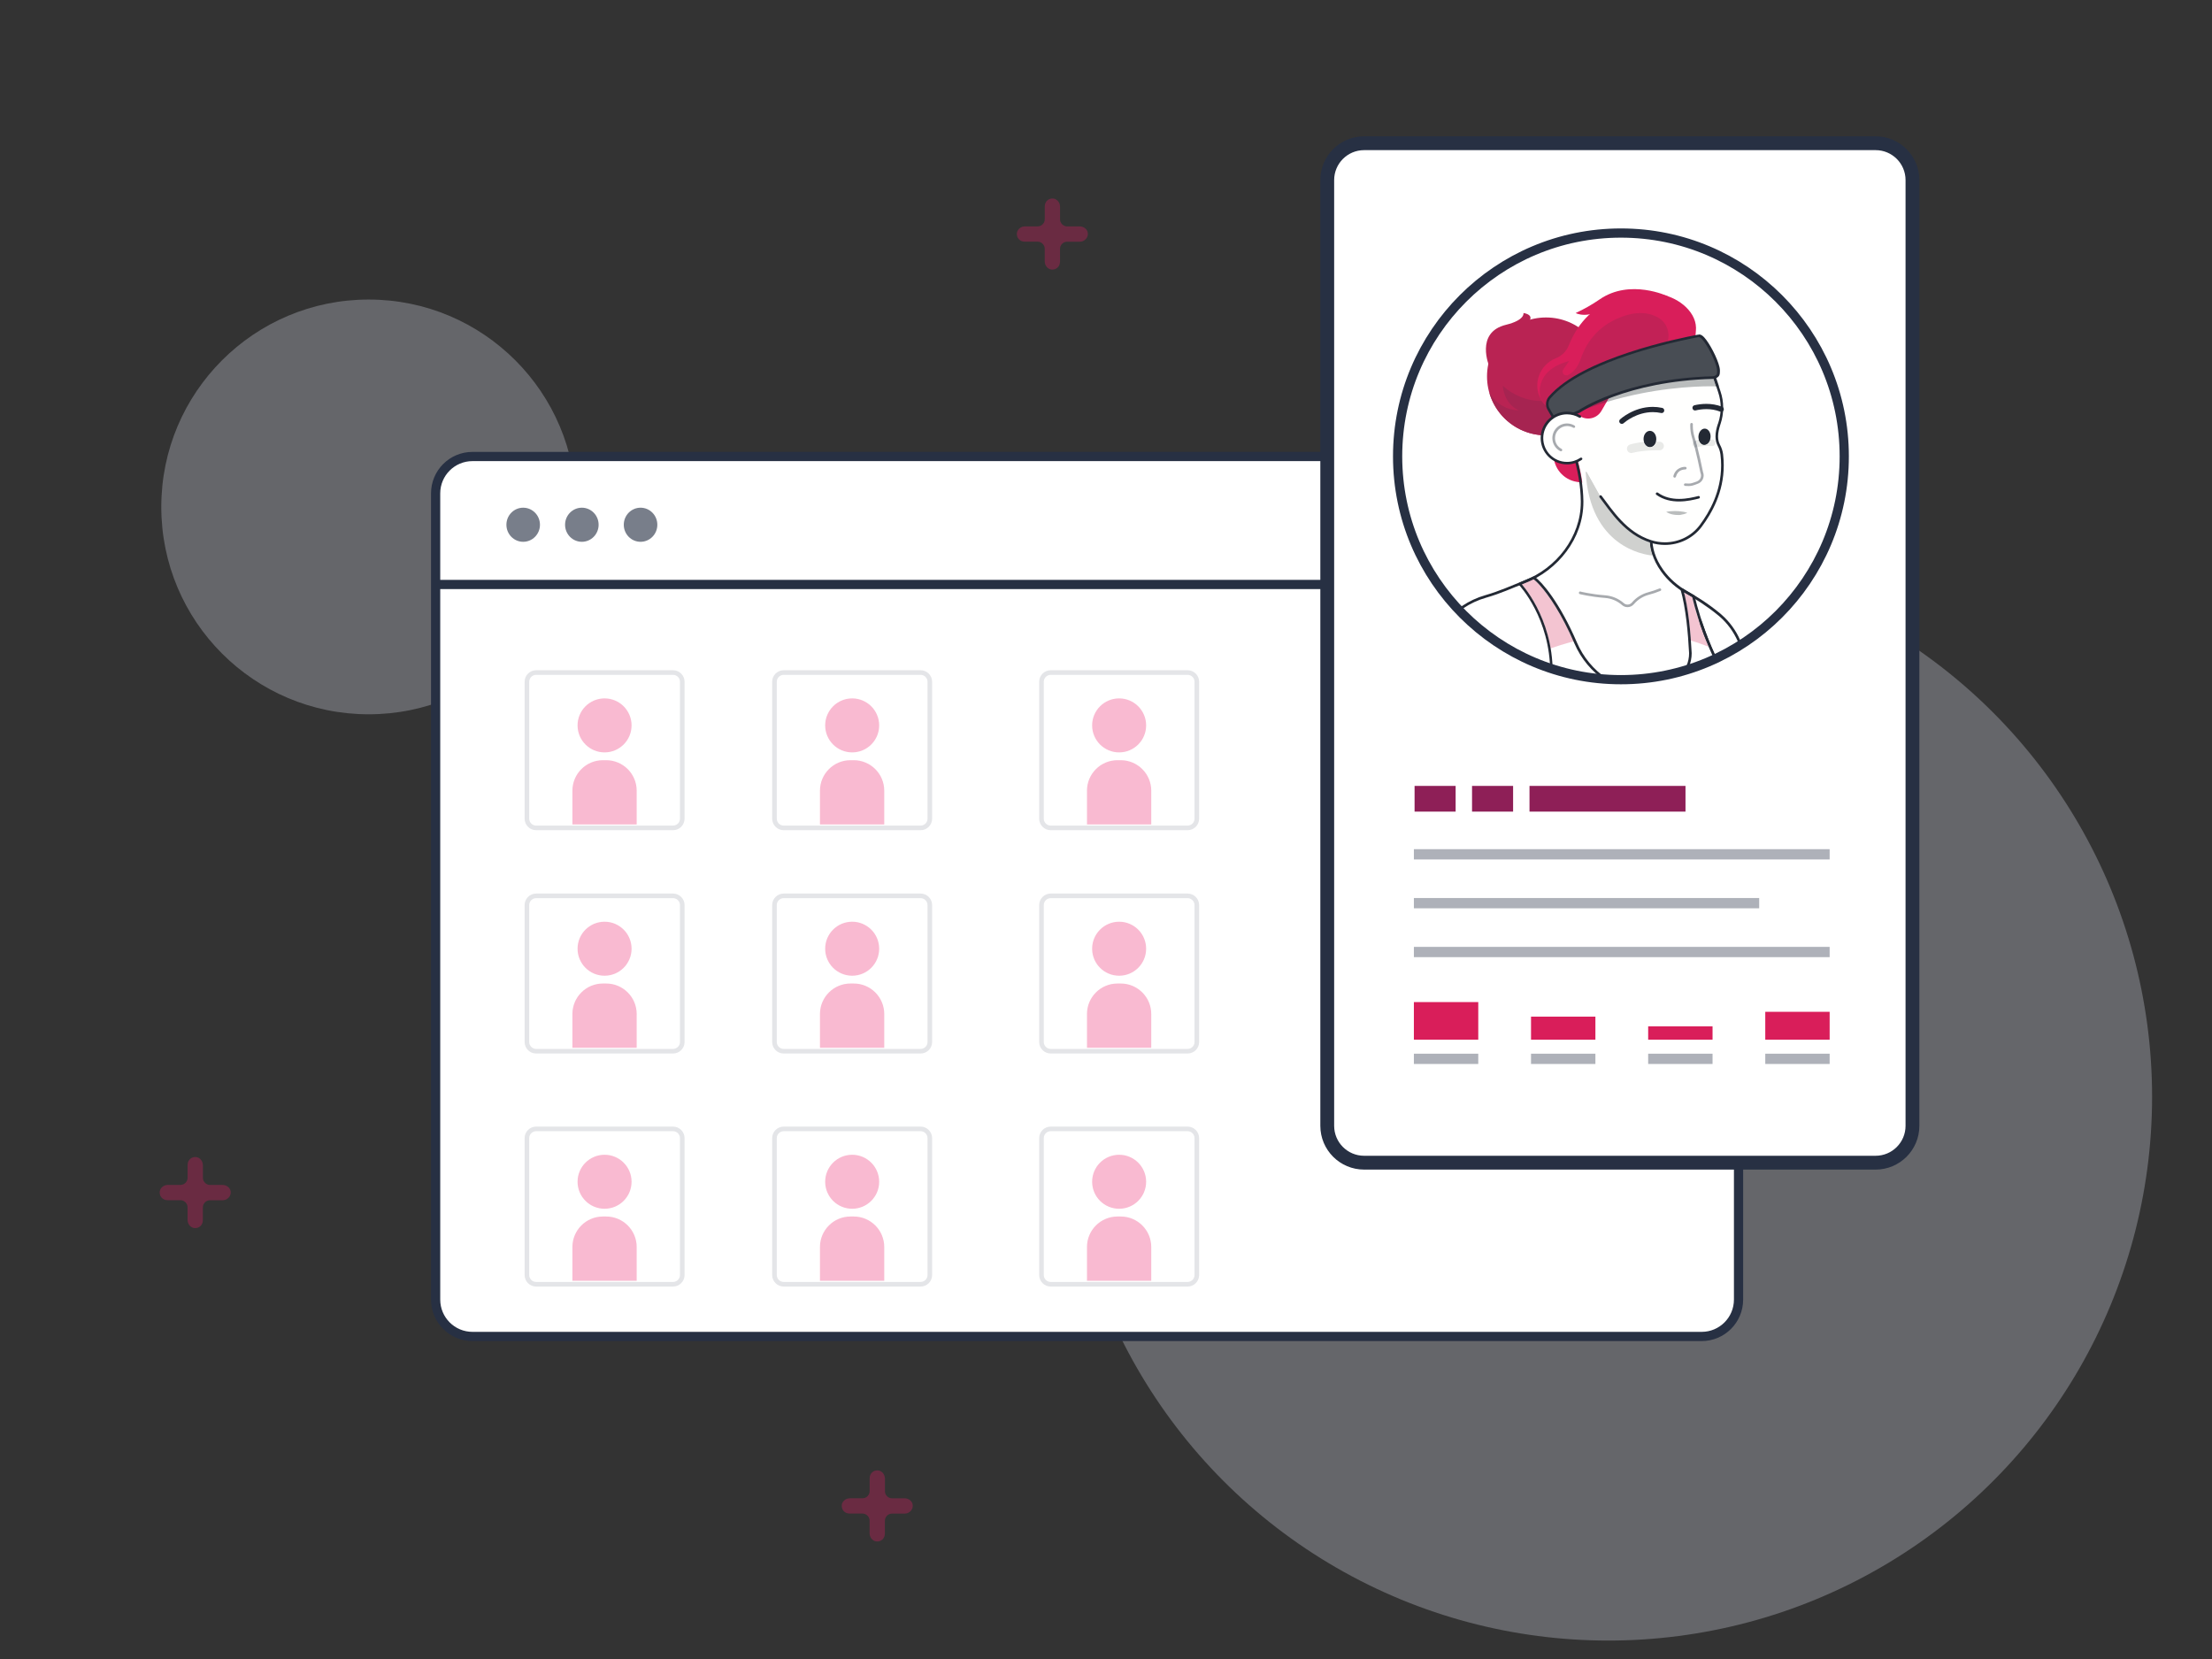 <?xml version="1.0" encoding="utf-8"?>
<!-- Generator: Adobe Illustrator 23.0.6, SVG Export Plug-In . SVG Version: 6.00 Build 0)  -->
<svg version="1.1" id="Layer_1" xmlns="http://www.w3.org/2000/svg" xmlns:xlink="http://www.w3.org/1999/xlink" x="0px" y="0px"
	 viewBox="0 0 480 360" style="enable-background:new 0 0 480 360;" xml:space="preserve">
<rect x="0" y="0" width="480" height="360" fill="#333333" stroke="none"/>
<style type="text/css">
	.st0{fill-rule:evenodd;clip-rule:evenodd;fill:#FFFFFF;stroke:#8E1F57;stroke-width:2;stroke-miterlimit:10;}
	.st1{fill:none;stroke:#8E1F57;stroke-width:2;stroke-miterlimit:10;}
	.st2{fill:none;stroke:#8E1F57;stroke-width:2;stroke-linecap:round;stroke-miterlimit:10;}
	.st3{fill-rule:evenodd;clip-rule:evenodd;fill:#FFFFFF;stroke:#EB3163;stroke-width:3;stroke-linecap:round;stroke-miterlimit:10;}
	.st4{fill-rule:evenodd;clip-rule:evenodd;fill:#FFFFFF;stroke:#EB3163;stroke-width:2;stroke-linecap:round;stroke-miterlimit:10;}
	
		.st5{fill-rule:evenodd;clip-rule:evenodd;fill:#FFFFFF;stroke:#8E1F57;stroke-width:3;stroke-linecap:round;stroke-linejoin:round;stroke-miterlimit:10;}
	.st6{fill:none;stroke:#8E1F57;stroke-width:2;stroke-linecap:round;stroke-linejoin:round;stroke-miterlimit:10;}
	.st7{fill:#E1E4E5;}
	.st8{fill:#8E1F57;}
	.st9{fill:#FFFFFF;}
	.st10{fill:none;stroke:#E1E4E5;stroke-width:2;stroke-linecap:round;stroke-linejoin:round;stroke-miterlimit:10;}
	.st11{fill-rule:evenodd;clip-rule:evenodd;fill:#273043;}
	.st12{fill-rule:evenodd;clip-rule:evenodd;fill:#787E8A;}
	.st13{fill-rule:evenodd;clip-rule:evenodd;fill:#EB3163;}
	.st14{fill-rule:evenodd;clip-rule:evenodd;fill:#AEB1B9;}
	.st15{fill-rule:evenodd;clip-rule:evenodd;fill:#8E1F57;}
	.st16{fill-rule:evenodd;clip-rule:evenodd;fill:#E4E5E8;}
	.st17{fill-rule:evenodd;clip-rule:evenodd;fill:#D1ED10;}
	.st18{fill-rule:evenodd;clip-rule:evenodd;fill:#F5F6F7;}
	.st19{fill-rule:evenodd;clip-rule:evenodd;fill:#E1E4E5;}
	
		.st20{fill-rule:evenodd;clip-rule:evenodd;fill:none;stroke:#E1E4E5;stroke-width:2;stroke-linecap:round;stroke-linejoin:round;stroke-miterlimit:10;}
	
		.st21{fill-rule:evenodd;clip-rule:evenodd;fill:none;stroke:#EB3163;stroke-width:2;stroke-linecap:round;stroke-linejoin:round;stroke-miterlimit:10;}
	
		.st22{fill-rule:evenodd;clip-rule:evenodd;fill:none;stroke:#8E1F57;stroke-width:2;stroke-linecap:round;stroke-linejoin:round;stroke-miterlimit:10;}
	.st23{fill-rule:evenodd;clip-rule:evenodd;fill:#FFFFFF;}
	.st24{fill:#EB3163;}
	
		.st25{fill-rule:evenodd;clip-rule:evenodd;fill:#FFFFFF;stroke:#8E1F57;stroke-width:2;stroke-linecap:round;stroke-linejoin:round;stroke-miterlimit:10;}
	
		.st26{fill-rule:evenodd;clip-rule:evenodd;fill:none;stroke:#8E1F57;stroke-linecap:round;stroke-linejoin:round;stroke-miterlimit:10;}
	.st27{fill:none;stroke:#8E1F57;stroke-linecap:round;stroke-linejoin:round;stroke-miterlimit:10;}
	
		.st28{fill-rule:evenodd;clip-rule:evenodd;fill:#FFFFFF;stroke:#8E1F57;stroke-width:2.5;stroke-linecap:round;stroke-linejoin:round;stroke-miterlimit:10;}
	
		.st29{fill-rule:evenodd;clip-rule:evenodd;fill:#FFFFFF;stroke:#EB3163;stroke-width:2.5;stroke-linecap:round;stroke-linejoin:round;stroke-miterlimit:10;}
	
		.st30{fill-rule:evenodd;clip-rule:evenodd;fill:none;stroke:#EB3163;stroke-linecap:round;stroke-linejoin:round;stroke-miterlimit:10;}
	.st31{fill:none;stroke:#EB3163;stroke-width:2;stroke-linecap:round;stroke-linejoin:round;stroke-miterlimit:10;}
	.st32{fill:none;stroke:#EB3163;stroke-linecap:round;stroke-linejoin:round;stroke-miterlimit:10;}
	.st33{fill:#FBCFE0;}
	.st34{fill:none;stroke:#EB3163;stroke-width:2.5;stroke-linecap:round;stroke-linejoin:round;stroke-miterlimit:10;}
	.st35{fill:#FFFFFF;stroke:#EB3163;stroke-width:2.5;stroke-linecap:round;stroke-linejoin:round;stroke-miterlimit:10;}
	.st36{fill:#FFFFFF;stroke:#8E1F57;stroke-width:2.5;stroke-linecap:round;stroke-linejoin:round;stroke-miterlimit:10;}
	.st37{fill:none;stroke:#8E1F57;stroke-width:2.5;stroke-linecap:round;stroke-linejoin:round;stroke-miterlimit:10;}
	.st38{fill:#FFFFFF;stroke:#8E1F57;stroke-width:2;stroke-linecap:round;stroke-linejoin:round;stroke-miterlimit:10;}
	.st39{fill-rule:evenodd;clip-rule:evenodd;fill:#ED1063;}
	.st40{fill:none;stroke:#ED1063;stroke-width:3;stroke-linejoin:round;stroke-miterlimit:10;}
	.st41{fill:none;stroke:#ED1063;stroke-width:3;stroke-miterlimit:10;}
	.st42{fill:none;stroke:#ED1063;stroke-width:2;stroke-miterlimit:10;}
	.st43{fill-rule:evenodd;clip-rule:evenodd;fill:none;}
	.st44{fill:none;stroke:#FFFFFF;stroke-width:3;stroke-miterlimit:10;}
	.st45{fill:#ED1063;}
	
		.st46{fill-rule:evenodd;clip-rule:evenodd;fill:#FFFFFF;stroke:#EB3163;stroke-width:3;stroke-linecap:round;stroke-linejoin:round;stroke-miterlimit:10;}
	.st47{fill:none;stroke:#EB3163;stroke-linecap:round;stroke-linejoin:round;stroke-miterlimit:10;stroke-dasharray:2,3;}
	
		.st48{fill-rule:evenodd;clip-rule:evenodd;fill:#FFFFFF;stroke:#EB3163;stroke-linecap:round;stroke-linejoin:round;stroke-miterlimit:10;}
	.st49{fill:none;stroke:#EB3163;stroke-width:3;stroke-linecap:round;stroke-linejoin:round;stroke-miterlimit:10;}
	.st50{fill:none;stroke:#8E1F57;stroke-width:3;stroke-linecap:round;stroke-linejoin:round;stroke-miterlimit:10;}
	.st51{fill:#FFFFFF;stroke:#EB3163;stroke-width:3;stroke-linecap:round;stroke-linejoin:round;stroke-miterlimit:10;}
	.st52{fill:#FFFFFF;stroke:#8E1F57;stroke-width:3;stroke-linecap:round;stroke-linejoin:round;stroke-miterlimit:10;}
	.st53{fill:#FFFFFF;stroke:#EB3163;stroke-width:2;stroke-linecap:round;stroke-linejoin:round;stroke-miterlimit:10;}
	.st54{clip-path:url(#SVGID_2_);}
	.st55{fill:#FFFFFF;stroke:#EB3163;stroke-linecap:round;stroke-linejoin:round;stroke-miterlimit:10;}
	.st56{clip-path:url(#SVGID_2_);fill:none;stroke:#EB3163;stroke-linecap:round;stroke-linejoin:round;stroke-miterlimit:10;}
	
		.st57{fill-rule:evenodd;clip-rule:evenodd;fill:#FFFFFF;stroke:#EB3163;stroke-width:2;stroke-linecap:round;stroke-linejoin:round;stroke-miterlimit:10;}
	.st58{fill:none;stroke:#8E1F57;stroke-width:3;stroke-miterlimit:10;}
	.st59{fill:none;stroke:#EB3163;stroke-width:3;stroke-miterlimit:10;}
	
		.st60{fill:none;stroke:#EB3163;stroke-width:2;stroke-linecap:round;stroke-linejoin:round;stroke-miterlimit:10;stroke-dasharray:2,4;}
	.st61{fill-rule:evenodd;clip-rule:evenodd;fill:none;stroke:#EB3163;stroke-width:3;stroke-miterlimit:10;}
	.st62{fill-rule:evenodd;clip-rule:evenodd;fill:none;stroke:#EB3163;stroke-width:2;stroke-linecap:round;stroke-miterlimit:10;}
	.st63{fill-rule:evenodd;clip-rule:evenodd;fill:none;stroke:#8E1F57;stroke-width:3;stroke-miterlimit:10;}
	.st64{fill-rule:evenodd;clip-rule:evenodd;fill:none;stroke:#EB3163;stroke-width:2;stroke-miterlimit:10;}
	.st65{fill:none;stroke:#EB3163;stroke-width:2;stroke-linecap:round;stroke-miterlimit:10;}
	.st66{fill:#8E1F57;stroke:#8E1F57;stroke-width:2;stroke-linecap:round;stroke-linejoin:round;stroke-miterlimit:10;}
	.st67{fill:none;stroke:#FFFFFF;stroke-width:2;stroke-linecap:round;stroke-linejoin:round;stroke-miterlimit:10;}
	.st68{fill:none;stroke:#8E1F57;stroke-width:3;stroke-linecap:round;stroke-miterlimit:10;}
	.st69{fill-rule:evenodd;clip-rule:evenodd;fill:none;stroke:#8E1F57;stroke-width:2;stroke-miterlimit:10;}
	.st70{fill-rule:evenodd;clip-rule:evenodd;fill:#FFFFFF;stroke:#EB3163;stroke-width:3;stroke-miterlimit:10;}
	.st71{fill:none;stroke:#8E1F57;stroke-miterlimit:10;}
	.st72{fill:none;stroke:#EB3163;stroke-width:2;stroke-miterlimit:10;}
	.st73{fill:none;stroke:#8E1F57;stroke-linecap:round;stroke-linejoin:round;stroke-miterlimit:10;stroke-dasharray:2,4;}
	.st74{fill:#FFFFFF;stroke:#EB3163;stroke-width:2;stroke-miterlimit:10;}
	.st75{fill-rule:evenodd;clip-rule:evenodd;fill:none;stroke:#8E1F57;stroke-width:2;stroke-linecap:round;stroke-miterlimit:10;}
	
		.st76{fill-rule:evenodd;clip-rule:evenodd;fill:none;stroke:#EB3163;stroke-width:6;stroke-linecap:round;stroke-linejoin:round;stroke-miterlimit:10;}
	
		.st77{fill-rule:evenodd;clip-rule:evenodd;fill:#FFFFFF;stroke:#8E1F57;stroke-width:3;stroke-linecap:round;stroke-miterlimit:10;}
	
		.st78{fill-rule:evenodd;clip-rule:evenodd;fill:none;stroke:#EB3163;stroke-width:4;stroke-linecap:round;stroke-linejoin:round;stroke-miterlimit:10;}
	.st79{fill:none;stroke:#EB3163;stroke-width:4;stroke-linecap:round;stroke-linejoin:round;stroke-miterlimit:10;}
	.st80{fill:#FFFFFF;stroke:#272F42;stroke-linecap:round;stroke-miterlimit:10;}
	.st81{fill:#ADB0B9;stroke:#272F42;stroke-miterlimit:10;}
	.st82{opacity:0.3;fill:#272F42;}
	.st83{fill:#EA1864;stroke:#272F42;stroke-miterlimit:10;}
	.st84{fill:#ADB0B9;stroke:#272F42;stroke-linecap:round;stroke-miterlimit:10;}
	.st85{opacity:0.13;fill:#272F42;}
	.st86{fill:#272F42;}
	.st87{opacity:0.24;fill:#272F42;}
	.st88{opacity:0.26;fill:#272F42;}
	.st89{fill:#4E5460;stroke:#272F42;stroke-miterlimit:10;}
	.st90{opacity:0.33;fill:#272F42;}
	.st91{fill:#4E5460;stroke:#272F42;stroke-linejoin:round;stroke-miterlimit:10;}
	.st92{fill:#EA1864;stroke:#272F42;stroke-linejoin:round;stroke-miterlimit:10;}
	.st93{opacity:0.38;fill:#FFFFFF;stroke:#272F42;stroke-linecap:round;stroke-miterlimit:10;}
	.st94{fill:none;stroke:#272F42;stroke-linecap:round;stroke-linejoin:round;stroke-miterlimit:10;}
	.st95{opacity:0.34;fill:#FFFFFF;stroke:#272F42;stroke-width:0.75;stroke-linecap:round;stroke-miterlimit:10;}
	.st96{fill:#FFFFFF;stroke:#272F42;stroke-width:0.75;stroke-linecap:round;stroke-miterlimit:10;}
	.st97{opacity:0.39;fill:#272F42;}
	.st98{opacity:0.32;fill:none;stroke:#272F42;stroke-linecap:round;stroke-miterlimit:10;}
	.st99{fill:#272F42;stroke:#272F42;stroke-miterlimit:10;}
	.st100{fill:#ADB0B9;}
	.st101{fill:none;stroke:#272F42;stroke-linejoin:round;stroke-miterlimit:10;}
	.st102{opacity:0.37;fill:#272F42;}
	.st103{opacity:0.31;fill:#272F42;}
	.st104{fill:#FFFFFF;stroke:#272F42;stroke-linecap:round;stroke-linejoin:round;stroke-miterlimit:10;}
	.st105{opacity:0.26;fill:#4E5460;stroke:#272F42;stroke-miterlimit:10;}
	.st106{fill:none;stroke:#272F42;stroke-linecap:round;stroke-miterlimit:10;}
	.st107{opacity:0.22;fill:none;stroke:#272F42;stroke-linecap:round;stroke-miterlimit:10;}
	.st108{opacity:0.31;fill:none;stroke:#272F42;stroke-linecap:round;stroke-miterlimit:10;}
	.st109{fill:none;stroke:#272F42;stroke-width:0.75;stroke-linecap:round;stroke-linejoin:round;stroke-miterlimit:10;}
	.st110{opacity:0.54;fill:#272F42;}
	.st111{opacity:0.59;fill:#ADB0B9;stroke:#272F42;stroke-width:0.75;stroke-linecap:round;stroke-miterlimit:10;}
	.st112{clip-path:url(#SVGID_4_);}
	.st113{clip-path:url(#SVGID_6_);fill:#F3C4D1;}
	.st114{clip-path:url(#SVGID_8_);}
	.st115{clip-path:url(#SVGID_10_);fill:#D91E5A;}
	.st116{clip-path:url(#SVGID_12_);}
	.st117{clip-path:url(#SVGID_14_);fill:#232934;}
	.st118{clip-path:url(#SVGID_16_);}
	.st119{clip-path:url(#SVGID_18_);fill:#232934;}
	.st120{clip-path:url(#SVGID_20_);}
	.st121{clip-path:url(#SVGID_22_);fill:#232934;}
	.st122{clip-path:url(#SVGID_24_);}
	.st123{clip-path:url(#SVGID_26_);fill:#F3C4D1;}
	.st124{clip-path:url(#SVGID_28_);}
	.st125{clip-path:url(#SVGID_30_);fill:#452439;}
	.st126{clip-path:url(#SVGID_32_);}
	.st127{clip-path:url(#SVGID_34_);fill:#F3C4D1;}
	.st128{clip-path:url(#SVGID_36_);}
	.st129{clip-path:url(#SVGID_38_);fill:#452439;}
	.st130{clip-path:url(#SVGID_40_);}
	.st131{clip-path:url(#SVGID_42_);fill:#232934;}
	.st132{clip-path:url(#SVGID_44_);}
	.st133{clip-path:url(#SVGID_46_);fill:#B92353;}
	.st134{clip-path:url(#SVGID_48_);}
	.st135{clip-path:url(#SVGID_50_);fill:#D91E5A;}
	.st136{clip-path:url(#SVGID_52_);}
	.st137{clip-path:url(#SVGID_54_);fill:#A7AAAE;}
	.st138{clip-path:url(#SVGID_56_);}
	.st139{clip-path:url(#SVGID_58_);fill:#EBA3BB;}
	.st140{clip-path:url(#SVGID_60_);}
	.st141{clip-path:url(#SVGID_62_);fill:#232934;}
	.st142{clip-path:url(#SVGID_64_);}
	.st143{clip-path:url(#SVGID_66_);fill:#BBBDBD;}
	.st144{clip-path:url(#SVGID_68_);}
	.st145{clip-path:url(#SVGID_70_);fill:#B292A1;}
	.st146{clip-path:url(#SVGID_72_);}
	.st147{clip-path:url(#SVGID_74_);fill:#232934;}
	.st148{clip-path:url(#SVGID_76_);}
	.st149{clip-path:url(#SVGID_78_);fill:#BBBDBD;}
	.st150{clip-path:url(#SVGID_80_);}
	.st151{clip-path:url(#SVGID_82_);fill:#232934;}
	.st152{clip-path:url(#SVGID_84_);}
	.st153{clip-path:url(#SVGID_86_);fill:#232934;}
	.st154{clip-path:url(#SVGID_88_);}
	.st155{clip-path:url(#SVGID_90_);fill:#232934;}
	.st156{clip-path:url(#SVGID_92_);}
	.st157{clip-path:url(#SVGID_94_);fill:#D0D1CF;}
	.st158{clip-path:url(#SVGID_96_);}
	.st159{clip-path:url(#SVGID_98_);fill:#232934;}
	.st160{clip-path:url(#SVGID_100_);}
	.st161{clip-path:url(#SVGID_102_);fill:#A7AAAE;}
	.st162{clip-path:url(#SVGID_104_);}
	.st163{clip-path:url(#SVGID_106_);fill:#E1E2E1;}
	.st164{clip-path:url(#SVGID_108_);}
	.st165{clip-path:url(#SVGID_110_);fill:#B92353;}
	.st166{clip-path:url(#SVGID_112_);}
	.st167{clip-path:url(#SVGID_114_);fill:#E1E2E1;}
	.st168{clip-path:url(#SVGID_116_);}
	.st169{clip-path:url(#SVGID_118_);fill:#D91E5A;}
	.st170{clip-path:url(#SVGID_120_);}
	.st171{clip-path:url(#SVGID_122_);fill:#232934;}
	.st172{clip-path:url(#SVGID_124_);}
	.st173{clip-path:url(#SVGID_126_);fill:#A6A9AC;}
	.st174{clip-path:url(#SVGID_128_);}
	.st175{clip-path:url(#SVGID_130_);fill:#A6A9AC;}
	.st176{clip-path:url(#SVGID_132_);}
	.st177{clip-path:url(#SVGID_134_);fill:#A6A9AC;}
	.st178{clip-path:url(#SVGID_136_);}
	.st179{clip-path:url(#SVGID_138_);fill:#232934;}
	.st180{clip-path:url(#SVGID_140_);}
	.st181{clip-path:url(#SVGID_142_);fill:#A6A9AC;}
	.st182{clip-path:url(#SVGID_144_);}
	.st183{clip-path:url(#SVGID_146_);fill:#232934;}
	.st184{clip-path:url(#SVGID_148_);}
	.st185{clip-path:url(#SVGID_150_);fill:#232934;}
	.st186{clip-path:url(#SVGID_152_);}
	.st187{clip-path:url(#SVGID_154_);fill:#232934;}
	.st188{clip-path:url(#SVGID_156_);}
	.st189{clip-path:url(#SVGID_158_);fill:#A7AAAE;}
	.st190{clip-path:url(#SVGID_160_);}
	.st191{clip-path:url(#SVGID_162_);fill:#D91E5A;}
	.st192{clip-path:url(#SVGID_164_);}
	.st193{clip-path:url(#SVGID_166_);fill:#A7AAAE;}
	.st194{clip-path:url(#SVGID_168_);}
	.st195{clip-path:url(#SVGID_170_);fill:#A7AAAE;}
	.st196{clip-path:url(#SVGID_172_);}
	.st197{clip-path:url(#SVGID_174_);fill:#A7AAAE;}
	.st198{clip-path:url(#SVGID_176_);}
	.st199{clip-path:url(#SVGID_178_);fill:#A7AAAE;}
	.st200{clip-path:url(#SVGID_180_);}
	.st201{clip-path:url(#SVGID_182_);fill:#A7AAAE;}
	.st202{clip-path:url(#SVGID_184_);}
	.st203{clip-path:url(#SVGID_186_);fill:#A7AAAE;}
	.st204{clip-path:url(#SVGID_188_);}
	.st205{clip-path:url(#SVGID_190_);fill:#A7AAAE;}
	.st206{clip-path:url(#SVGID_192_);}
	.st207{clip-path:url(#SVGID_194_);fill:#A7AAAE;}
	.st208{clip-path:url(#SVGID_196_);}
	.st209{clip-path:url(#SVGID_198_);fill:#A7AAAE;}
	.st210{clip-path:url(#SVGID_200_);}
	.st211{clip-path:url(#SVGID_202_);fill:#D91E5A;}
	.st212{clip-path:url(#SVGID_204_);}
	.st213{clip-path:url(#SVGID_206_);fill:#B92353;}
	.st214{clip-path:url(#SVGID_208_);}
	.st215{clip-path:url(#SVGID_210_);fill:#A7AAAE;}
	.st216{clip-path:url(#SVGID_212_);}
	.st217{clip-path:url(#SVGID_214_);fill:#232934;}
	.st218{clip-path:url(#SVGID_216_);}
	.st219{clip-path:url(#SVGID_218_);fill:#858A8F;}
	.st220{clip-path:url(#SVGID_220_);}
	.st221{clip-path:url(#SVGID_222_);fill:#B92353;}
	.st222{clip-path:url(#SVGID_224_);}
	.st223{clip-path:url(#SVGID_226_);fill:#E4E5E2;}
	.st224{clip-path:url(#SVGID_228_);}
	.st225{clip-path:url(#SVGID_230_);fill:#A62451;}
	.st226{clip-path:url(#SVGID_232_);}
	.st227{clip-path:url(#SVGID_234_);fill:#FFFFFE;}
	.st228{clip-path:url(#SVGID_236_);}
	.st229{clip-path:url(#SVGID_238_);fill:#232934;}
	.st230{clip-path:url(#SVGID_240_);}
	.st231{clip-path:url(#SVGID_242_);fill:#D91E5A;}
	.st232{clip-path:url(#SVGID_244_);}
	.st233{clip-path:url(#SVGID_246_);fill:#E4E5E2;}
	.st234{clip-path:url(#SVGID_248_);}
	.st235{clip-path:url(#SVGID_250_);fill:#C22156;}
	.st236{clip-path:url(#SVGID_252_);}
	.st237{clip-path:url(#SVGID_254_);fill:#D91E5A;}
	.st238{clip-path:url(#SVGID_256_);}
	.st239{clip-path:url(#SVGID_258_);fill:#BBBDBD;}
	.st240{clip-path:url(#SVGID_260_);}
	.st241{clip-path:url(#SVGID_262_);fill:#BABDBD;}
	.st242{clip-path:url(#SVGID_264_);}
	.st243{clip-path:url(#SVGID_266_);fill:#232934;}
	.st244{clip-path:url(#SVGID_268_);}
	.st245{clip-path:url(#SVGID_270_);fill:#A22451;}
	.st246{clip-path:url(#SVGID_272_);}
	.st247{clip-path:url(#SVGID_274_);fill:#484D54;}
	.st248{clip-path:url(#SVGID_276_);}
	.st249{clip-path:url(#SVGID_278_);fill:#232934;}
	.st250{clip-path:url(#SVGID_280_);}
	.st251{clip-path:url(#SVGID_282_);fill:#232934;}
	.st252{clip-path:url(#SVGID_284_);}
	.st253{clip-path:url(#SVGID_286_);fill:#A7AAAE;}
	.st254{clip-path:url(#SVGID_288_);}
	.st255{clip-path:url(#SVGID_290_);fill:#A7AAAE;}
	.st256{clip-path:url(#SVGID_292_);}
	.st257{clip-path:url(#SVGID_294_);fill:#BABDBD;}
	.st258{clip-path:url(#SVGID_296_);}
	.st259{clip-path:url(#SVGID_298_);fill:#232934;}
	.st260{clip-path:url(#SVGID_300_);}
	.st261{clip-path:url(#SVGID_302_);fill:#232934;}
	.st262{clip-path:url(#SVGID_304_);}
	.st263{clip-path:url(#SVGID_306_);fill:#232934;}
	.st264{clip-path:url(#SVGID_308_);}
	.st265{clip-path:url(#SVGID_310_);fill:#232934;}
	.st266{clip-path:url(#SVGID_312_);}
	.st267{clip-path:url(#SVGID_314_);fill:#FFFFFE;}
	.st268{clip-path:url(#SVGID_316_);}
	.st269{clip-path:url(#SVGID_318_);fill:#232934;}
	.st270{clip-path:url(#SVGID_320_);}
	.st271{clip-path:url(#SVGID_322_);fill:#E9EAE8;}
	.st272{clip-path:url(#SVGID_324_);}
	.st273{clip-path:url(#SVGID_326_);fill:#232934;}
	.st274{clip-path:url(#SVGID_328_);}
	.st275{clip-path:url(#SVGID_330_);fill:#E9EAE8;}
	.st276{clip-path:url(#SVGID_332_);}
	.st277{clip-path:url(#SVGID_334_);fill:#989CA2;}
	.st278{clip-path:url(#SVGID_336_);}
	.st279{clip-path:url(#SVGID_338_);fill:#232934;}
	.st280{clip-path:url(#SVGID_340_);}
	.st281{clip-path:url(#SVGID_342_);fill:#A7AAAE;}
	.st282{clip-path:url(#SVGID_344_);}
	.st283{clip-path:url(#SVGID_346_);fill:#EDABC1;}
	.st284{clip-path:url(#SVGID_348_);}
	.st285{clip-path:url(#SVGID_350_);fill:#EDABC1;}
	.st286{clip-path:url(#SVGID_352_);}
	.st287{clip-path:url(#SVGID_354_);fill:#EDABC1;}
	.st288{clip-path:url(#SVGID_356_);}
	.st289{clip-path:url(#SVGID_358_);fill:#EDABC1;}
	.st290{clip-path:url(#SVGID_360_);}
	.st291{clip-path:url(#SVGID_362_);fill:#EDABC1;}
	.st292{clip-path:url(#SVGID_364_);}
	.st293{clip-path:url(#SVGID_366_);fill:#A7AAAE;}
	.st294{clip-path:url(#SVGID_368_);}
	.st295{clip-path:url(#SVGID_370_);fill:#A7AAAE;}
	.st296{clip-path:url(#SVGID_372_);}
	.st297{clip-path:url(#SVGID_374_);fill:#A7AAAE;}
	.st298{clip-path:url(#SVGID_376_);}
	.st299{clip-path:url(#SVGID_378_);fill:#A7AAAE;}
	.st300{clip-path:url(#SVGID_380_);}
	.st301{clip-path:url(#SVGID_382_);fill:#B92353;}
	.st302{clip-path:url(#SVGID_384_);}
	.st303{clip-path:url(#SVGID_386_);fill:#D91E5A;}
	.st304{clip-path:url(#SVGID_388_);}
	.st305{clip-path:url(#SVGID_390_);fill:#BBBDBD;}
	.st306{clip-path:url(#SVGID_392_);}
	.st307{clip-path:url(#SVGID_394_);fill:#232934;}
	.st308{clip-path:url(#SVGID_396_);}
	.st309{clip-path:url(#SVGID_398_);fill:#B292A1;}
	.st310{clip-path:url(#SVGID_400_);}
	.st311{clip-path:url(#SVGID_402_);fill:#232934;}
	.st312{opacity:0.3;}
	.st313{clip-path:url(#SVGID_404_);}
	.st314{opacity:0.5;clip-path:url(#SVGID_406_);fill:#D8DDEA;}
	.st315{clip-path:url(#SVGID_408_);fill:none;stroke:#D8DDEA;stroke-width:3;stroke-linecap:round;stroke-miterlimit:10;}
	.st316{clip-path:url(#SVGID_410_);}
	.st317{clip-path:url(#SVGID_412_);fill:#FFFFFF;}
	.st318{clip-path:url(#SVGID_414_);}
	.st319{clip-path:url(#SVGID_416_);fill:#272F42;}
	.st320{clip-path:url(#SVGID_418_);}
	.st321{clip-path:url(#SVGID_420_);fill:#CC0D5A;}
	.st322{clip-path:url(#SVGID_422_);}
	.st323{opacity:0.32;clip-path:url(#SVGID_424_);fill:#272F42;}
	.st324{clip-path:url(#SVGID_426_);}
	.st325{opacity:0.32;clip-path:url(#SVGID_428_);fill:#272F42;}
	.st326{opacity:0.48;clip-path:url(#SVGID_430_);enable-background:new    ;}
	.st327{clip-path:url(#SVGID_432_);}
	.st328{clip-path:url(#SVGID_434_);}
	.st329{clip-path:url(#SVGID_436_);fill:#ED0F62;}
	.st330{clip-path:url(#SVGID_438_);}
	.st331{clip-path:url(#SVGID_440_);fill:#ED0F62;}
	.st332{clip-path:url(#SVGID_442_);}
	.st333{clip-path:url(#SVGID_444_);fill:#272F42;}
	.st334{clip-path:url(#SVGID_446_);}
	.st335{clip-path:url(#SVGID_448_);fill:#FFFFFF;}
	.st336{clip-path:url(#SVGID_450_);}
	.st337{clip-path:url(#SVGID_452_);fill:#272F42;}
	.st338{clip-path:url(#SVGID_454_);}
	.st339{clip-path:url(#SVGID_456_);fill:#272F42;}
	.st340{clip-path:url(#SVGID_458_);}
	.st341{clip-path:url(#SVGID_460_);fill:#272F42;}
	.st342{clip-path:url(#SVGID_462_);}
	.st343{opacity:0.32;clip-path:url(#SVGID_464_);fill:#272F42;}
	.st344{clip-path:url(#SVGID_466_);}
	.st345{opacity:0.32;clip-path:url(#SVGID_468_);fill:#272F42;}
	.st346{clip-path:url(#SVGID_470_);}
	.st347{opacity:0.5;clip-path:url(#SVGID_472_);fill:#ED0F62;}
	.st348{clip-path:url(#SVGID_474_);}
	.st349{opacity:0.32;clip-path:url(#SVGID_476_);fill:#272F42;}
	.st350{clip-path:url(#SVGID_478_);}
	.st351{opacity:0.32;clip-path:url(#SVGID_480_);fill:#272F42;}
	.st352{clip-path:url(#SVGID_482_);}
	.st353{clip-path:url(#SVGID_484_);fill:#FFFFFF;}
	.st354{clip-path:url(#SVGID_486_);}
	.st355{clip-path:url(#SVGID_488_);fill:#272F42;}
	.st356{clip-path:url(#SVGID_490_);}
	.st357{clip-path:url(#SVGID_492_);fill:#CC0D5A;}
	.st358{clip-path:url(#SVGID_494_);}
	.st359{clip-path:url(#SVGID_496_);fill:#FFFFFF;}
	.st360{clip-path:url(#SVGID_498_);}
	.st361{clip-path:url(#SVGID_500_);fill:#272F42;}
	.st362{clip-path:url(#SVGID_502_);}
	.st363{clip-path:url(#SVGID_504_);fill:#CC0D5A;}
	.st364{clip-path:url(#SVGID_506_);}
	.st365{opacity:0.32;clip-path:url(#SVGID_508_);fill:#272F42;}
	.st366{clip-path:url(#SVGID_510_);}
	.st367{opacity:0.32;clip-path:url(#SVGID_512_);fill:#272F42;}
	.st368{clip-path:url(#SVGID_514_);}
	.st369{clip-path:url(#SVGID_516_);fill:#CC0D5A;}
	.st370{clip-path:url(#SVGID_518_);}
	.st371{opacity:0.32;clip-path:url(#SVGID_520_);fill:#272F42;}
	.st372{clip-path:url(#SVGID_522_);}
	.st373{opacity:0.32;clip-path:url(#SVGID_524_);fill:#272F42;}
	.st374{clip-path:url(#SVGID_526_);}
	.st375{opacity:0.32;clip-path:url(#SVGID_528_);fill:#ED0F62;}
	.st376{clip-path:url(#SVGID_530_);}
	.st377{opacity:0.32;clip-path:url(#SVGID_532_);fill:#ED0F62;}
	.st378{clip-path:url(#SVGID_534_);}
	.st379{opacity:0.32;clip-path:url(#SVGID_536_);fill:#ED0F62;}
	.st380{clip-path:url(#SVGID_538_);fill:none;stroke:#D8DDEA;stroke-width:3;stroke-linecap:round;stroke-miterlimit:10;}
	.st381{opacity:0.3;fill:#D8DDEA;}
	.st382{fill:none;stroke:#272F42;stroke-miterlimit:10;}
	.st383{opacity:0.3;fill:#EA1864;}
	.st384{fill:#E4E5E8;stroke:#272F42;stroke-linecap:round;stroke-miterlimit:10;}
	.st385{fill:none;stroke:#E4E5E8;stroke-width:5;stroke-miterlimit:10;}
	.st386{fill:#AEB1B9;}
	.st387{opacity:0.5;fill:#E4E5E8;}
	.st388{fill:none;stroke:#273043;stroke-width:2;stroke-miterlimit:10;}
	.st389{fill:#FFFFFF;stroke:#273043;stroke-width:2;stroke-miterlimit:10;}
	.st390{fill:#FFFFFF;stroke:#273043;stroke-width:3;stroke-miterlimit:10;}
	.st391{fill:none;stroke:#273043;stroke-width:3;stroke-miterlimit:10;}
	.st392{fill:#273043;}
	.st393{fill:#E4E5E8;}
	.st394{fill:#AEB1B9;stroke:#273043;stroke-miterlimit:10;}
	.st395{fill:#787E8A;}
	.st396{fill:none;stroke:#E4E5E8;stroke-width:2;stroke-miterlimit:10;}
	.st397{fill:none;stroke:#E4E5E8;stroke-width:3;stroke-linecap:round;stroke-linejoin:round;stroke-miterlimit:10;}
	.st398{fill:none;stroke:#AEB1B9;stroke-width:3;stroke-linecap:round;stroke-miterlimit:10;}
	.st399{clip-path:url(#SVGID_540_);}
	.st400{clip-path:url(#SVGID_542_);fill:#EB3163;}
	.st401{clip-path:url(#SVGID_544_);}
	.st402{clip-path:url(#SVGID_546_);fill:#E1E2E1;}
	.st403{clip-path:url(#SVGID_548_);}
	.st404{clip-path:url(#SVGID_550_);fill:#B92353;}
	.st405{clip-path:url(#SVGID_552_);}
	.st406{clip-path:url(#SVGID_554_);fill:#E1E2E1;}
	.st407{clip-path:url(#SVGID_556_);}
	.st408{clip-path:url(#SVGID_558_);fill:#D91E5A;}
	.st409{clip-path:url(#SVGID_560_);}
	.st410{clip-path:url(#SVGID_562_);fill:#232934;}
	.st411{clip-path:url(#SVGID_564_);}
	.st412{clip-path:url(#SVGID_566_);fill:#A6A9AC;}
	.st413{clip-path:url(#SVGID_568_);}
	.st414{clip-path:url(#SVGID_570_);fill:#A6A9AC;}
	.st415{clip-path:url(#SVGID_572_);}
	.st416{clip-path:url(#SVGID_574_);fill:#A6A9AC;}
	.st417{clip-path:url(#SVGID_576_);}
	.st418{clip-path:url(#SVGID_578_);fill:#A7AAAE;}
	.st419{clip-path:url(#SVGID_580_);}
	.st420{clip-path:url(#SVGID_582_);fill:#D91E5A;}
	.st421{clip-path:url(#SVGID_584_);}
	.st422{clip-path:url(#SVGID_586_);fill:#B92353;}
	.st423{clip-path:url(#SVGID_588_);}
	.st424{clip-path:url(#SVGID_590_);fill:#A7AAAE;}
	.st425{clip-path:url(#SVGID_592_);}
	.st426{clip-path:url(#SVGID_594_);fill:#232934;}
	.st427{clip-path:url(#SVGID_596_);}
	.st428{clip-path:url(#SVGID_598_);fill:#858A8F;}
	.st429{fill:#D91E5A;}
	.st430{fill:none;stroke:#E4E5E8;stroke-miterlimit:10;}
	.st431{clip-path:url(#SVGID_600_);}
	.st432{clip-path:url(#SVGID_602_);}
	.st433{clip-path:url(#SVGID_604_);fill:#D91E5A;}
	.st434{clip-path:url(#SVGID_606_);}
	.st435{clip-path:url(#SVGID_608_);fill:#232934;}
	.st436{clip-path:url(#SVGID_610_);}
	.st437{clip-path:url(#SVGID_612_);fill:#F3C4D1;}
	.st438{clip-path:url(#SVGID_614_);}
	.st439{clip-path:url(#SVGID_616_);fill:#452439;}
	.st440{clip-path:url(#SVGID_618_);}
	.st441{clip-path:url(#SVGID_620_);fill:#F3C4D1;}
	.st442{clip-path:url(#SVGID_622_);}
	.st443{clip-path:url(#SVGID_624_);fill:#452439;}
	.st444{clip-path:url(#SVGID_626_);}
	.st445{clip-path:url(#SVGID_628_);fill:#232934;}
	.st446{clip-path:url(#SVGID_630_);}
	.st447{clip-path:url(#SVGID_632_);fill:#A7AAAE;}
	.st448{clip-path:url(#SVGID_634_);}
	.st449{clip-path:url(#SVGID_636_);fill:#D0D1CF;}
	.st450{clip-path:url(#SVGID_638_);}
	.st451{clip-path:url(#SVGID_640_);fill:#232934;}
	.st452{clip-path:url(#SVGID_642_);}
	.st453{clip-path:url(#SVGID_644_);fill:#B92353;}
	.st454{clip-path:url(#SVGID_646_);}
	.st455{clip-path:url(#SVGID_648_);fill:#E4E5E2;}
	.st456{clip-path:url(#SVGID_650_);}
	.st457{clip-path:url(#SVGID_652_);fill:#A62451;}
	.st458{clip-path:url(#SVGID_654_);}
	.st459{clip-path:url(#SVGID_656_);fill:#FFFFFE;}
	.st460{clip-path:url(#SVGID_658_);}
	.st461{clip-path:url(#SVGID_660_);fill:#232934;}
	.st462{clip-path:url(#SVGID_662_);}
	.st463{clip-path:url(#SVGID_664_);fill:#D91E5A;}
	.st464{clip-path:url(#SVGID_666_);}
	.st465{clip-path:url(#SVGID_668_);fill:#E4E5E2;}
	.st466{clip-path:url(#SVGID_670_);}
	.st467{clip-path:url(#SVGID_672_);fill:#C22156;}
	.st468{clip-path:url(#SVGID_674_);}
	.st469{clip-path:url(#SVGID_676_);fill:#D91E5A;}
	.st470{clip-path:url(#SVGID_678_);}
	.st471{clip-path:url(#SVGID_680_);fill:#BBBDBD;}
	.st472{clip-path:url(#SVGID_682_);}
	.st473{clip-path:url(#SVGID_684_);fill:#BABDBD;}
	.st474{clip-path:url(#SVGID_686_);}
	.st475{clip-path:url(#SVGID_688_);fill:#232934;}
	.st476{clip-path:url(#SVGID_690_);}
	.st477{clip-path:url(#SVGID_692_);fill:#A22451;}
	.st478{clip-path:url(#SVGID_694_);}
	.st479{clip-path:url(#SVGID_696_);fill:#484D54;}
	.st480{clip-path:url(#SVGID_698_);}
	.st481{clip-path:url(#SVGID_700_);fill:#232934;}
	.st482{clip-path:url(#SVGID_702_);}
	.st483{clip-path:url(#SVGID_704_);fill:#232934;}
	.st484{clip-path:url(#SVGID_706_);}
	.st485{clip-path:url(#SVGID_708_);fill:#A7AAAE;}
	.st486{clip-path:url(#SVGID_710_);}
	.st487{clip-path:url(#SVGID_712_);fill:#A7AAAE;}
	.st488{clip-path:url(#SVGID_714_);}
	.st489{clip-path:url(#SVGID_716_);fill:#BABDBD;}
	.st490{clip-path:url(#SVGID_718_);}
	.st491{clip-path:url(#SVGID_720_);fill:#232934;}
	.st492{clip-path:url(#SVGID_722_);}
	.st493{clip-path:url(#SVGID_724_);fill:#232934;}
	.st494{clip-path:url(#SVGID_726_);}
	.st495{clip-path:url(#SVGID_728_);fill:#232934;}
	.st496{clip-path:url(#SVGID_730_);}
	.st497{clip-path:url(#SVGID_732_);fill:#232934;}
	.st498{clip-path:url(#SVGID_734_);}
	.st499{clip-path:url(#SVGID_736_);fill:#FFFFFE;}
	.st500{clip-path:url(#SVGID_738_);}
	.st501{clip-path:url(#SVGID_740_);fill:#232934;}
	.st502{clip-path:url(#SVGID_742_);}
	.st503{clip-path:url(#SVGID_744_);fill:#E9EAE8;}
	.st504{clip-path:url(#SVGID_746_);}
	.st505{clip-path:url(#SVGID_748_);fill:#232934;}
	.st506{clip-path:url(#SVGID_750_);}
	.st507{clip-path:url(#SVGID_752_);fill:#E9EAE8;}
	.st508{clip-path:url(#SVGID_754_);}
	.st509{clip-path:url(#SVGID_756_);fill:#989CA2;}
	.st510{clip-path:url(#SVGID_758_);}
	.st511{clip-path:url(#SVGID_760_);fill:#232934;}
	.st512{clip-path:url(#SVGID_762_);}
	.st513{clip-path:url(#SVGID_764_);fill:#A7AAAE;}
	.st514{clip-path:url(#SVGID_766_);}
	.st515{clip-path:url(#SVGID_768_);fill:#B92353;}
	.st516{clip-path:url(#SVGID_770_);}
	.st517{clip-path:url(#SVGID_772_);fill:#D91E5A;}
	.st518{clip-path:url(#SVGID_774_);}
	.st519{clip-path:url(#SVGID_776_);fill:#232934;}
	.st520{opacity:0.4;fill:#D8DDEA;}
	.st521{fill:#E4E5E8;stroke:#273043;stroke-width:3;stroke-miterlimit:10;}
	.st522{clip-path:url(#SVGID_778_);fill:#FFFFFE;}
	.st523{clip-path:url(#SVGID_780_);fill:#BABDBD;}
	.st524{clip-path:url(#SVGID_782_);fill:#232934;}
	.st525{clip-path:url(#SVGID_784_);fill:#CDCECD;}
	.st526{clip-path:url(#SVGID_786_);fill:#FFFFFE;}
	.st527{clip-path:url(#SVGID_788_);fill:#A6A9AC;}
	.st528{clip-path:url(#SVGID_790_);fill:#232934;}
	.st529{clip-path:url(#SVGID_792_);fill:#484D54;}
	.st530{clip-path:url(#SVGID_794_);fill:#232934;}
	.st531{clip-path:url(#SVGID_796_);fill:#484D54;}
	.st532{clip-path:url(#SVGID_798_);fill:#232934;}
	.st533{clip-path:url(#SVGID_800_);fill:#B92353;}
	.st534{clip-path:url(#SVGID_802_);fill:#393E47;}
	.st535{clip-path:url(#SVGID_804_);fill:#232934;}
	.st536{clip-path:url(#SVGID_806_);fill:#232934;}
	.st537{clip-path:url(#SVGID_808_);fill:#FFFFFE;}
	.st538{clip-path:url(#SVGID_810_);fill:#3A3E48;}
	.st539{clip-path:url(#SVGID_812_);fill:#232934;}
	.st540{clip-path:url(#SVGID_814_);fill:#BABDBD;}
	.st541{clip-path:url(#SVGID_816_);fill:#232934;}
	.st542{clip-path:url(#SVGID_818_);fill:#3E424B;}
	.st543{clip-path:url(#SVGID_820_);fill:#232934;}
	.st544{clip-path:url(#SVGID_822_);fill:#3E424B;}
	.st545{clip-path:url(#SVGID_824_);fill:#8A224A;}
	.st546{clip-path:url(#SVGID_826_);fill:#323841;}
	.st547{clip-path:url(#SVGID_828_);fill:#232934;}
	.st548{clip-path:url(#SVGID_830_);fill:#232934;}
	.st549{clip-path:url(#SVGID_832_);fill:#BABDBD;}
	.st550{clip-path:url(#SVGID_834_);fill:#232934;}
	.st551{clip-path:url(#SVGID_836_);fill:#BABDBD;}
	.st552{clip-path:url(#SVGID_838_);fill:#232934;}
	.st553{clip-path:url(#SVGID_840_);fill:#3E424B;}
	.st554{clip-path:url(#SVGID_842_);fill:#232934;}
	.st555{clip-path:url(#SVGID_844_);fill:#232934;}
	.st556{clip-path:url(#SVGID_846_);fill:#8A224A;}
	.st557{clip-path:url(#SVGID_848_);fill:#B92353;}
	.st558{clip-path:url(#SVGID_850_);fill:#98244E;}
	.st559{clip-path:url(#SVGID_852_);fill:#FFFFFE;}
	.st560{clip-path:url(#SVGID_854_);fill:#232934;}
	.st561{clip-path:url(#SVGID_856_);fill:#B92353;}
	.st562{fill:#FFFFFE;}
	.st563{clip-path:url(#SVGID_858_);fill:#232934;}
	.st564{clip-path:url(#SVGID_860_);fill:#FFFFFE;}
	.st565{clip-path:url(#SVGID_862_);fill:#BABDBD;}
	.st566{clip-path:url(#SVGID_864_);fill:#232934;}
	.st567{fill-rule:evenodd;clip-rule:evenodd;fill:none;stroke:#273043;stroke-width:3;stroke-miterlimit:10;}
	
		.st568{fill-rule:evenodd;clip-rule:evenodd;fill:#FFFFFF;stroke:#273043;stroke-width:3;stroke-linecap:round;stroke-linejoin:round;stroke-miterlimit:10;}
</style>
<circle class="st381" cx="80" cy="110" r="45"/>
<circle class="st381" cx="349" cy="238" r="118"/>
<g>
	<path class="st389" d="M369.26,290.01H102.53c-4.42,0-8-3.58-8-8V107.06c0-4.42,3.58-8,8-8h266.73c4.42,0,8,3.58,8,8v174.95
		C377.26,286.43,373.68,290.01,369.26,290.01z"/>
	<line class="st388" x1="94.91" y1="126.83" x2="376.88" y2="126.83"/>
	<ellipse class="st395" cx="113.53" cy="113.87" rx="3.64" ry="3.7"/>
	<ellipse class="st395" cx="126.26" cy="113.87" rx="3.64" ry="3.7"/>
	<ellipse class="st395" cx="139" cy="113.87" rx="3.64" ry="3.7"/>
</g>
<path class="st383" d="M234.29,49.13h-2.71c-0.85,0-1.55-0.7-1.55-1.55v-2.71c0-0.85-0.54-1.62-1.39-1.78
	c-1.08-0.15-1.93,0.62-1.93,1.7v2.78c0,0.85-0.7,1.55-1.55,1.55h-2.71c-0.85,0-1.62,0.54-1.78,1.39c-0.15,1.08,0.62,1.93,1.7,1.93
	h2.78c0.85,0,1.55,0.7,1.55,1.55v2.71c0,0.85,0.54,1.62,1.39,1.78c1.08,0.15,1.93-0.62,1.93-1.7V54c0-0.85,0.7-1.55,1.55-1.55h2.78
	c1.01,0,1.86-0.93,1.7-1.93C235.91,49.67,235.14,49.13,234.29,49.13z"/>
<path class="st383" d="M196.29,325.13h-2.71c-0.85,0-1.55-0.7-1.55-1.55v-2.71c0-0.85-0.54-1.62-1.39-1.78
	c-1.08-0.15-1.93,0.62-1.93,1.7v2.78c0,0.85-0.7,1.55-1.55,1.55h-2.71c-0.85,0-1.62,0.54-1.78,1.39c-0.15,1.08,0.62,1.93,1.7,1.93
	h2.78c0.85,0,1.55,0.7,1.55,1.55v2.71c0,0.85,0.54,1.62,1.39,1.78c1.08,0.15,1.93-0.62,1.93-1.7V330c0-0.85,0.7-1.55,1.55-1.55h2.78
	c1.01,0,1.86-0.93,1.7-1.93C197.91,325.67,197.14,325.13,196.29,325.13z"/>
<path class="st383" d="M48.29,257.13h-2.71c-0.85,0-1.55-0.7-1.55-1.55v-2.71c0-0.85-0.54-1.62-1.39-1.78
	c-1.08-0.15-1.93,0.62-1.93,1.7v2.78c0,0.85-0.7,1.55-1.55,1.55h-2.71c-0.85,0-1.62,0.54-1.78,1.39c-0.15,1.08,0.62,1.93,1.7,1.93
	h2.78c0.85,0,1.55,0.7,1.55,1.55v2.71c0,0.85,0.54,1.62,1.39,1.78c1.08,0.15,1.93-0.62,1.93-1.7V262c0-0.85,0.7-1.55,1.55-1.55h2.78
	c1.01,0,1.86-0.93,1.7-1.93C49.91,257.67,49.14,257.13,48.29,257.13z"/>
<g>
	<circle class="st383" cx="131.19" cy="157.41" r="5.86"/>
	<path class="st383" d="M138.17,178.91h-13.96v-7.33c0-3.66,2.97-6.62,6.62-6.62h0.71c3.66,0,6.62,2.97,6.62,6.62V178.91z"/>
	<path class="st430" d="M146.05,179.65h-29.71c-1.1,0-2-0.9-2-2v-29.71c0-1.1,0.9-2,2-2h29.71c1.1,0,2,0.9,2,2v29.71
		C148.05,178.76,147.15,179.65,146.05,179.65z"/>
</g>
<g>
	<circle class="st383" cx="131.19" cy="205.87" r="5.86"/>
	<path class="st383" d="M138.17,227.37h-13.96v-7.33c0-3.66,2.97-6.62,6.62-6.62h0.71c3.66,0,6.62,2.97,6.62,6.62V227.37z"/>
	<path class="st430" d="M146.05,228.11h-29.71c-1.1,0-2-0.9-2-2V196.4c0-1.1,0.9-2,2-2h29.71c1.1,0,2,0.9,2,2v29.71
		C148.05,227.22,147.15,228.11,146.05,228.11z"/>
</g>
<g>
	<circle class="st383" cx="184.92" cy="157.41" r="5.86"/>
	<path class="st383" d="M191.89,178.91h-13.96v-7.33c0-3.66,2.97-6.62,6.62-6.62h0.71c3.66,0,6.62,2.97,6.62,6.62V178.91z"/>
	<path class="st430" d="M199.77,179.65h-29.71c-1.1,0-2-0.9-2-2v-29.71c0-1.1,0.9-2,2-2h29.71c1.1,0,2,0.9,2,2v29.71
		C201.77,178.76,200.88,179.65,199.77,179.65z"/>
</g>
<g>
	<circle class="st383" cx="184.92" cy="205.87" r="5.86"/>
	<path class="st383" d="M191.89,227.37h-13.96v-7.33c0-3.66,2.97-6.62,6.62-6.62h0.71c3.66,0,6.62,2.97,6.62,6.62V227.37z"/>
	<path class="st430" d="M199.77,228.11h-29.71c-1.1,0-2-0.9-2-2V196.4c0-1.1,0.9-2,2-2h29.71c1.1,0,2,0.9,2,2v29.71
		C201.77,227.22,200.88,228.11,199.77,228.11z"/>
</g>
<g>
	<circle class="st383" cx="242.85" cy="157.41" r="5.86"/>
	<path class="st383" d="M249.83,178.91h-13.96v-7.33c0-3.66,2.97-6.62,6.62-6.62h0.71c3.66,0,6.62,2.97,6.62,6.62V178.91z"/>
	<path class="st430" d="M257.71,179.65H228c-1.1,0-2-0.9-2-2v-29.71c0-1.1,0.9-2,2-2h29.71c1.1,0,2,0.9,2,2v29.71
		C259.71,178.76,258.81,179.65,257.71,179.65z"/>
</g>
<g>
	<circle class="st383" cx="242.85" cy="205.87" r="5.86"/>
	<path class="st383" d="M249.83,227.37h-13.96v-7.33c0-3.66,2.97-6.62,6.62-6.62h0.71c3.66,0,6.62,2.97,6.62,6.62V227.37z"/>
	<path class="st430" d="M257.71,228.11H228c-1.1,0-2-0.9-2-2V196.4c0-1.1,0.9-2,2-2h29.71c1.1,0,2,0.9,2,2v29.71
		C259.71,227.22,258.81,228.11,257.71,228.11z"/>
</g>
<g>
	<circle class="st383" cx="131.19" cy="256.44" r="5.86"/>
	<path class="st383" d="M138.17,277.93h-13.96v-7.33c0-3.66,2.97-6.62,6.62-6.62h0.71c3.66,0,6.62,2.97,6.62,6.62V277.93z"/>
	<path class="st430" d="M146.05,278.68h-29.71c-1.1,0-2-0.9-2-2v-29.71c0-1.1,0.9-2,2-2h29.71c1.1,0,2,0.9,2,2v29.71
		C148.05,277.78,147.15,278.68,146.05,278.68z"/>
</g>
<g>
	<circle class="st383" cx="184.92" cy="256.44" r="5.86"/>
	<path class="st383" d="M191.89,277.93h-13.96v-7.33c0-3.66,2.97-6.62,6.62-6.62h0.71c3.66,0,6.62,2.97,6.62,6.62V277.93z"/>
	<path class="st430" d="M199.77,278.68h-29.71c-1.1,0-2-0.9-2-2v-29.71c0-1.1,0.9-2,2-2h29.71c1.1,0,2,0.9,2,2v29.71
		C201.77,277.78,200.88,278.68,199.77,278.68z"/>
</g>
<g>
	<circle class="st383" cx="242.85" cy="256.44" r="5.86"/>
	<path class="st383" d="M249.83,277.93h-13.96v-7.33c0-3.66,2.97-6.62,6.62-6.62h0.71c3.66,0,6.62,2.97,6.62,6.62V277.93z"/>
	<path class="st430" d="M257.71,278.68H228c-1.1,0-2-0.9-2-2v-29.71c0-1.1,0.9-2,2-2h29.71c1.1,0,2,0.9,2,2v29.71
		C259.71,277.78,258.81,278.68,257.71,278.68z"/>
</g>
<g>
	<path class="st390" d="M407,252.3H296.01c-4.42,0-8-3.58-8-8V39.08c0-4.42,3.58-8,8-8H407c4.42,0,8,3.58,8,8V244.3
		C415,248.72,411.42,252.3,407,252.3z"/>
	<rect x="306.81" y="184.27" class="st386" width="90.22" height="2.23"/>
	<rect x="306.81" y="194.87" class="st386" width="74.93" height="2.23"/>
	<rect x="306.81" y="205.47" class="st386" width="90.22" height="2.23"/>
	<rect x="306.81" y="228.65" class="st386" width="13.97" height="2.23"/>
	<rect x="332.23" y="228.65" class="st386" width="13.97" height="2.23"/>
	<rect x="357.65" y="228.65" class="st386" width="13.97" height="2.23"/>
	<rect x="383.06" y="228.65" class="st386" width="13.97" height="2.23"/>
	<rect x="306.81" y="217.45" class="st429" width="13.97" height="8.16"/>
	<rect x="332.23" y="220.61" class="st429" width="13.97" height="5"/>
	<rect x="357.65" y="222.72" class="st429" width="13.97" height="2.89"/>
	<rect x="383.06" y="219.56" class="st429" width="13.97" height="6.05"/>
	<rect x="306.96" y="170.54" class="st8" width="8.91" height="5.58"/>
	<rect x="331.9" y="170.54" class="st8" width="33.85" height="5.58"/>
	<rect x="319.43" y="170.54" class="st8" width="8.91" height="5.58"/>
	<g>
		<defs>
			<circle id="SVGID_599_" cx="351.74" cy="99.03" r="48.46"/>
		</defs>
		<clipPath id="SVGID_2_">
			<use xlink:href="#SVGID_599_"  style="overflow:visible;"/>
		</clipPath>
		<g class="st54">
			<defs>
				<path id="SVGID_601_" d="M343.35,104.75l-1.2-0.19c-2.89-0.47-5.02-2.96-5.03-5.89l-0.01-2.32l3.3-0.69
					C340.41,95.66,342.47,98.15,343.35,104.75"/>
			</defs>
			<clipPath id="SVGID_4_">
				<use xlink:href="#SVGID_601_"  style="overflow:visible;"/>
			</clipPath>
			<g class="st112">
				<defs>
					<rect id="SVGID_603_" x="17.24" y="-116.72" width="1046.49" height="314.3"/>
				</defs>
				<clipPath id="SVGID_6_">
					<use xlink:href="#SVGID_603_"  style="overflow:visible;"/>
				</clipPath>
				<rect x="336.17" y="94.71" style="clip-path:url(#SVGID_6_);fill:#D91E5A;" width="8.12" height="10.98"/>
			</g>
		</g>
		<g class="st54">
			<defs>
				<path id="SVGID_605_" d="M378.03,150.58l0.5-1.29l0.01-0.04c0.29-1.25,0.44-2.52,0.44-3.78c0-4.57-1.9-9.02-5.42-12.1
					c-0.12-0.1-0.24-0.21-0.36-0.31c-2.56-2.12-5.25-3.76-6.96-4.71c-2.08-1.16-3.91-2.74-5.3-4.67c-1.87-2.6-2.38-4.95-2.38-6.75
					c0-1.12,0.2-2.03,0.4-2.66c0.1-0.32,0.2-0.56,0.27-0.72c0.04-0.08,0.07-0.14,0.09-0.18c0.01-0.02,0.02-0.03,0.02-0.04l0.01-0.01
					l0,0l-0.05-0.03l0.05,0.03v0l-0.05-0.03l0.05,0.03c0.06-0.11,0.04-0.25-0.05-0.34l-5.73-5.51l-10.03-12.57
					c-0.06-0.07-0.14-0.11-0.23-0.11c-0.09,0-0.17,0.05-0.22,0.12l-1.9,2.77c-0.05,0.07-0.06,0.16-0.04,0.25
					c1.31,4.13,1.84,7.73,1.88,10.8c0,0.08,0,0.15,0,0.23c0,3.78-1.33,7.36-3.54,10.35s-5.32,5.37-8.86,6.73
					c-2.75,1.06-5.14,2.2-8.31,3.11c-3.66,1.05-6.78,3.19-9.04,6.01c-0.1,0.12-0.08,0.3,0.04,0.4c0.12,0.1,0.3,0.08,0.4-0.04
					c2.19-2.74,5.21-4.81,8.75-5.82c3.23-0.92,5.64-2.08,8.36-3.12c3.64-1.4,6.83-3.85,9.11-6.93c2.28-3.07,3.65-6.77,3.65-10.68
					c0-0.08,0-0.16,0-0.24c-0.05-3.13-0.58-6.78-1.91-10.97l-0.27,0.08l0.23,0.16l1.68-2.46l9.8,12.29l0.03,0.03l5.74,5.53l0.2-0.2
					l-0.25-0.14c-0.02,0.03-0.85,1.53-0.85,3.9c0,1.91,0.55,4.39,2.48,7.08c1.44,2.01,3.33,3.63,5.48,4.84
					c1.69,0.94,4.35,2.57,6.88,4.65c0.12,0.1,0.23,0.2,0.35,0.29c3.39,2.97,5.23,7.26,5.23,11.68c0,1.21-0.14,2.44-0.42,3.65
					l0.28,0.06l-0.26-0.1l-0.5,1.29c-0.06,0.15,0.02,0.31,0.16,0.37C377.81,150.8,377.98,150.72,378.03,150.58"/>
			</defs>
			<clipPath id="SVGID_8_">
				<use xlink:href="#SVGID_605_"  style="overflow:visible;"/>
			</clipPath>
			<g class="st114">
				<defs>
					<rect id="SVGID_607_" x="17.24" y="-116.72" width="1046.49" height="314.3"/>
				</defs>
				<clipPath id="SVGID_10_">
					<use xlink:href="#SVGID_607_"  style="overflow:visible;"/>
				</clipPath>
				<rect x="312.27" y="93.83" style="clip-path:url(#SVGID_10_);fill:#232934;" width="67.65" height="57.87"/>
			</g>
		</g>
		<g class="st54">
			<defs>
				<path id="SVGID_609_" d="M336.48,140.69c-0.63-3.67-1.83-6.72-3.04-9.04c-1.32-2.54-2.64-4.2-3.21-4.86
					c0.2-0.08,0.4-0.16,0.6-0.24c0.66-0.25,1.31-0.55,1.94-0.87c0.35,0.25,0.82,0.68,1.36,1.29c1.84,2.03,4.61,6.02,7.32,12.21
					C339.45,139.71,337.76,140.24,336.48,140.69"/>
			</defs>
			<clipPath id="SVGID_12_">
				<use xlink:href="#SVGID_609_"  style="overflow:visible;"/>
			</clipPath>
			<g class="st116">
				<defs>
					<rect id="SVGID_611_" x="17.24" y="-116.72" width="1046.49" height="314.3"/>
				</defs>
				<clipPath id="SVGID_14_">
					<use xlink:href="#SVGID_611_"  style="overflow:visible;"/>
				</clipPath>
				<rect x="329.29" y="124.75" style="clip-path:url(#SVGID_14_);fill:#F3C4D1;" width="13.11" height="16.88"/>
			</g>
		</g>
		<g class="st54">
			<defs>
				<path id="SVGID_613_" d="M330.23,126.8c0-0.01-0.01-0.01-0.02-0.02l2.54-1.09c0,0,0.01,0.01,0.01,0.01
					c-0.63,0.32-1.28,0.61-1.94,0.87C330.63,126.64,330.43,126.72,330.23,126.8"/>
			</defs>
			<clipPath id="SVGID_16_">
				<use xlink:href="#SVGID_613_"  style="overflow:visible;"/>
			</clipPath>
			<g class="st118">
				<defs>
					<rect id="SVGID_615_" x="17.24" y="-116.72" width="1046.49" height="314.3"/>
				</defs>
				<clipPath id="SVGID_18_">
					<use xlink:href="#SVGID_615_"  style="overflow:visible;"/>
				</clipPath>
				<rect x="329.27" y="124.74" style="clip-path:url(#SVGID_18_);fill:#452439;" width="4.44" height="3"/>
			</g>
		</g>
		<g class="st54">
			<defs>
				<path id="SVGID_617_" d="M370.77,140.36c-1.28-0.53-2.57-0.98-3.86-1.35c-0.1-1.44-0.24-2.93-0.42-4.41
					c-0.26-2.16-0.61-4.27-1.08-6.08c0.18,0.11,0.37,0.22,0.55,0.32c0.14,0.08,0.28,0.16,0.43,0.25l0.8,0.47
					c0.12,0.55,0.68,2.88,1.8,6.16c0.19,0.63,0.45,1.32,0.74,2.05C370.05,138.6,370.4,139.47,370.77,140.36"/>
			</defs>
			<clipPath id="SVGID_20_">
				<use xlink:href="#SVGID_617_"  style="overflow:visible;"/>
			</clipPath>
			<g class="st120">
				<defs>
					<rect id="SVGID_619_" x="17.24" y="-116.72" width="1046.49" height="314.3"/>
				</defs>
				<clipPath id="SVGID_22_">
					<use xlink:href="#SVGID_619_"  style="overflow:visible;"/>
				</clipPath>
				<rect x="364.47" y="127.58" style="clip-path:url(#SVGID_22_);fill:#F3C4D1;" width="7.25" height="13.73"/>
			</g>
		</g>
		<g class="st54">
			<defs>
				<path id="SVGID_621_" d="M366.4,129.09c-0.15-0.09-0.29-0.17-0.43-0.25c-0.19-0.11-0.37-0.21-0.55-0.32c0,0,0-0.01,0-0.01
					L366.4,129.09"/>
			</defs>
			<clipPath id="SVGID_24_">
				<use xlink:href="#SVGID_621_"  style="overflow:visible;"/>
			</clipPath>
			<g class="st122">
				<defs>
					<rect id="SVGID_623_" x="17.24" y="-116.72" width="1046.49" height="314.3"/>
				</defs>
				<clipPath id="SVGID_26_">
					<use xlink:href="#SVGID_623_"  style="overflow:visible;"/>
				</clipPath>
				<rect x="364.46" y="127.57" style="clip-path:url(#SVGID_26_);fill:#452439;" width="2.88" height="2.47"/>
			</g>
		</g>
		<g class="st54">
			<defs>
				<path id="SVGID_625_" d="M327.41,165.72l0.54-0.27c3.14-1.55,5.59-4.25,6.78-7.54c1.58-4.37,2.2-8.4,2.2-11.99
					c0-6.06-1.74-10.92-3.48-14.26c-1.74-3.34-3.48-5.16-3.49-5.18l-0.2,0.2l0.11,0.26l3.05-1.31l-0.11-0.26l-0.16,0.24
					c0.35,0.23,0.88,0.7,1.5,1.39c1.88,2.07,4.73,6.2,7.5,12.64c2.87,6.65,9.35,11.08,16.57,11.08c0.13,0,0.27,0,0.41,0
					c0.16,0,0.33-0.01,0.5-0.02l-0.01-0.28l-0.01,0.28c0,0,0.02,0,0.04,0c0.22,0,1.42-0.04,2.89-0.81c1.47-0.77,3.2-2.29,4.45-5.19
					c0.4-0.93,0.6-1.94,0.6-2.95v-0.02c-0.11-2.18-0.29-4.67-0.58-7.1c-0.29-2.44-0.7-4.81-1.27-6.77l-0.27,0.08l-0.14,0.24
					l2.5,1.47l0.14-0.24l-0.28,0.06c0.01,0.02,2.69,12.67,10.57,23.48c2.09,2.87,3.11,6.26,3.11,9.68c0,2.94-0.75,5.91-2.22,8.59
					c-0.07,0.13-0.14,0.26-0.22,0.38c-2.23,3.85-3.42,8.19-3.42,12.58c0,1.68,0.18,3.38,0.54,5.05l0.12,0.57
					c0.03,0.15,0.18,0.25,0.34,0.22c0.15-0.03,0.25-0.18,0.22-0.34l-0.12-0.57c-0.35-1.64-0.52-3.29-0.52-4.93
					c0-4.28,1.16-8.53,3.34-12.3c0.08-0.13,0.15-0.26,0.22-0.4c1.51-2.77,2.29-5.82,2.29-8.86c0-3.54-1.05-7.04-3.22-10.01
					c-3.9-5.35-6.52-11.17-8.17-15.65c-0.82-2.24-1.4-4.15-1.77-5.49c-0.19-0.67-0.32-1.2-0.41-1.57c-0.04-0.18-0.08-0.32-0.1-0.42
					c-0.01-0.05-0.02-0.08-0.02-0.11c-0.01-0.02-0.01-0.03-0.01-0.03c-0.02-0.08-0.07-0.15-0.13-0.18l-2.5-1.47
					c-0.1-0.06-0.23-0.05-0.32,0.02c-0.09,0.07-0.13,0.19-0.1,0.3c0.56,1.91,0.96,4.27,1.26,6.68c0.29,2.41,0.47,4.9,0.58,7.06
					l0.28-0.01h-0.28c0,0.94-0.18,1.87-0.56,2.73c-1.21,2.8-2.84,4.2-4.2,4.92c-1.36,0.72-2.47,0.75-2.62,0.75h-0.02l0,0.05l0-0.05
					l0,0.05l0-0.05h-0.02c-0.16,0.01-0.32,0.01-0.48,0.02c-0.13,0-0.26,0-0.39,0c-6.99,0-13.28-4.28-16.05-10.74
					c-1.86-4.32-3.76-7.62-5.39-9.97c-0.82-1.18-1.57-2.11-2.21-2.83c-0.65-0.71-1.19-1.2-1.6-1.48c-0.08-0.05-0.18-0.06-0.27-0.02
					l-3.05,1.31c-0.08,0.04-0.15,0.11-0.16,0.2c-0.02,0.09,0.01,0.18,0.07,0.25l0,0c0.09,0.1,1.8,1.93,3.48,5.2
					c1.68,3.27,3.33,7.98,3.33,13.84c0,3.53-0.6,7.49-2.16,11.8c-1.14,3.16-3.49,5.74-6.5,7.23l-0.54,0.27
					c-0.14,0.07-0.2,0.24-0.13,0.38C327.1,165.73,327.27,165.79,327.41,165.72"/>
			</defs>
			<clipPath id="SVGID_28_">
				<use xlink:href="#SVGID_625_"  style="overflow:visible;"/>
			</clipPath>
			<g class="st124">
				<defs>
					<rect id="SVGID_627_" x="17.24" y="-116.72" width="1046.49" height="314.3"/>
				</defs>
				<clipPath id="SVGID_30_">
					<use xlink:href="#SVGID_627_"  style="overflow:visible;"/>
				</clipPath>
				<rect x="326.06" y="124.14" style="clip-path:url(#SVGID_30_);fill:#232934;" width="56.31" height="66.81"/>
			</g>
		</g>
		<g class="st54">
			<defs>
				<path id="SVGID_629_" d="M342.82,128.92c0.01,0,2.27,0.58,5.47,0.83c1.34,0.1,2.61,0.62,3.62,1.49l0.09,0.08
					c0.34,0.29,0.76,0.43,1.17,0.43c0.51,0,1.02-0.22,1.38-0.64c0.85-1.01,2-1.72,3.29-2.06c0.84-0.22,1.66-0.49,2.47-0.83
					c0.15-0.06,0.21-0.23,0.15-0.37c-0.06-0.14-0.23-0.21-0.37-0.15c-0.78,0.32-1.58,0.59-2.39,0.81c-1.39,0.37-2.65,1.13-3.58,2.24
					c-0.25,0.29-0.59,0.44-0.95,0.44c-0.28,0-0.57-0.1-0.8-0.3l-0.09-0.08c-1.11-0.95-2.5-1.51-3.95-1.63
					c-1.58-0.12-2.92-0.32-3.87-0.5c-0.47-0.08-0.85-0.16-1.11-0.22c-0.13-0.03-0.23-0.05-0.29-0.07c-0.03-0.01-0.06-0.02-0.07-0.02
					l-0.02-0.01c-0.15-0.04-0.31,0.05-0.34,0.2C342.58,128.72,342.67,128.88,342.82,128.92"/>
			</defs>
			<clipPath id="SVGID_32_">
				<use xlink:href="#SVGID_629_"  style="overflow:visible;"/>
			</clipPath>
			<g class="st126">
				<defs>
					<rect id="SVGID_631_" x="17.24" y="-116.72" width="1046.49" height="314.3"/>
				</defs>
				<clipPath id="SVGID_34_">
					<use xlink:href="#SVGID_631_"  style="overflow:visible;"/>
				</clipPath>
				<rect x="341.67" y="126.73" style="clip-path:url(#SVGID_34_);fill:#A7AAAE;" width="19.77" height="5.96"/>
			</g>
		</g>
		<g class="st54">
			<defs>
				<path id="SVGID_633_" d="M358.65,120.56c-2.05-0.19-13.64-1.96-14.57-18.22l0.3,0.12l2.81,5.04c-0.01,0.01-0.02,0.02-0.03,0.02
					c-0.12,0.09-0.15,0.27-0.05,0.4c1.17,1.53,2.53,3.54,4.29,5.39c1.74,1.82,3.88,3.5,6.64,4.41
					C358.1,118.59,358.29,119.54,358.65,120.56"/>
			</defs>
			<clipPath id="SVGID_36_">
				<use xlink:href="#SVGID_633_"  style="overflow:visible;"/>
			</clipPath>
			<g class="st128">
				<defs>
					<rect id="SVGID_635_" x="17.24" y="-116.72" width="1046.49" height="314.3"/>
				</defs>
				<clipPath id="SVGID_38_">
					<use xlink:href="#SVGID_635_"  style="overflow:visible;"/>
				</clipPath>
				<rect x="343.14" y="101.4" style="clip-path:url(#SVGID_38_);fill:#D0D1CF;" width="16.46" height="20.11"/>
			</g>
		</g>
		<g class="st54">
			<defs>
				<path id="SVGID_637_" d="M358.96,120.58c0,0-0.11,0-0.31-0.02c-0.36-1.02-0.55-1.98-0.61-2.84c0.04,0.01,0.08,0.02,0.12,0.04
					c0.06,0.02,0.12,0.04,0.17,0.05C358.4,118.66,358.59,119.59,358.96,120.58L358.96,120.58"/>
			</defs>
			<clipPath id="SVGID_40_">
				<use xlink:href="#SVGID_637_"  style="overflow:visible;"/>
			</clipPath>
			<g class="st130">
				<defs>
					<rect id="SVGID_639_" x="17.24" y="-116.72" width="1046.49" height="314.3"/>
				</defs>
				<clipPath id="SVGID_42_">
					<use xlink:href="#SVGID_639_"  style="overflow:visible;"/>
				</clipPath>
				<rect x="357.09" y="116.78" class="st131" width="2.81" height="4.74"/>
			</g>
		</g>
		<g class="st54">
			<defs>
				<path id="SVGID_641_" d="M348.26,81.68c0,7.07-5.73,12.79-12.79,12.79c-7.07,0-12.79-5.73-12.79-12.79
					c0-7.07,5.73-12.79,12.79-12.79C342.54,68.88,348.26,74.61,348.26,81.68"/>
			</defs>
			<clipPath id="SVGID_44_">
				<use xlink:href="#SVGID_641_"  style="overflow:visible;"/>
			</clipPath>
			<g class="st132">
				<defs>
					<rect id="SVGID_643_" x="17.24" y="-116.72" width="1046.49" height="314.3"/>
				</defs>
				<clipPath id="SVGID_46_">
					<use xlink:href="#SVGID_643_"  style="overflow:visible;"/>
				</clipPath>
				<rect x="321.73" y="67.94" class="st133" width="27.48" height="27.47"/>
			</g>
		</g>
		<g class="st54">
			<defs>
				<path id="SVGID_645_" d="M332.23,94.06C332.23,94.06,332.23,94.06,332.23,94.06C332.23,94.06,332.23,94.06,332.23,94.06
					 M332.27,94.07c-0.01,0-0.01,0-0.02-0.01C332.25,94.06,332.26,94.07,332.27,94.07 M332.31,94.08c-0.01,0-0.02-0.01-0.03-0.01
					C332.29,94.07,332.3,94.08,332.31,94.08 M335.47,94.47c-1.09,0-2.15-0.14-3.16-0.39C333.32,94.34,334.38,94.47,335.47,94.47
					c1.26,0,2.49-0.18,3.64-0.52C337.96,94.29,336.73,94.47,335.47,94.47"/>
			</defs>
			<clipPath id="SVGID_48_">
				<use xlink:href="#SVGID_645_"  style="overflow:visible;"/>
			</clipPath>
			<g class="st134">
				<defs>
					<rect id="SVGID_647_" x="17.24" y="-116.72" width="1046.49" height="314.3"/>
				</defs>
				<clipPath id="SVGID_50_">
					<use xlink:href="#SVGID_647_"  style="overflow:visible;"/>
				</clipPath>
				<rect x="331.28" y="93" style="clip-path:url(#SVGID_50_);fill:#E4E5E2;" width="8.77" height="2.41"/>
			</g>
		</g>
		<g class="st54">
			<defs>
				<path id="SVGID_649_" d="M335.47,94.47c-1.09,0-2.15-0.14-3.16-0.39h0c-0.01,0-0.02-0.01-0.03-0.01c0,0-0.01,0-0.01,0
					c-0.01,0-0.01,0-0.02-0.01c-0.01,0-0.01,0-0.02,0c0,0,0,0,0,0c-4.37-1.14-7.83-4.54-9.06-8.88c2.18,3.72,5.78,3.86,6.32,3.86
					c0.05,0,0.07,0,0.07,0c-3.34-1.54-3.45-5.32-3.45-5.32c2.25,2.05,5.24,3.3,8.52,3.32c0.41,0.6,0.94,1.1,1.63,1.41
					c0.21,0.66,0.47,1.34,0.79,2.04l0.01,0.03l2.05,3.43C337.96,94.29,336.73,94.47,335.47,94.47"/>
			</defs>
			<clipPath id="SVGID_52_">
				<use xlink:href="#SVGID_649_"  style="overflow:visible;"/>
			</clipPath>
			<g class="st136">
				<defs>
					<rect id="SVGID_651_" x="17.24" y="-116.72" width="1046.49" height="314.3"/>
				</defs>
				<clipPath id="SVGID_54_">
					<use xlink:href="#SVGID_651_"  style="overflow:visible;"/>
				</clipPath>
				<rect x="322.22" y="82.78" style="clip-path:url(#SVGID_54_);fill:#A62451;" width="17.83" height="12.64"/>
			</g>
		</g>
		<g class="st54">
			<defs>
				<path id="SVGID_653_" d="M347.33,107.75c2.35,3.09,5.4,7.99,10.92,9.74c3.95,1.26,8.31-0.03,10.81-3.35
					c0.02-0.02,0.03-0.05,0.05-0.07c2.41-3.24,5.35-8.55,4.53-15.44c-0.08-0.7-0.3-1.38-0.63-2c-0.74-1.4-0.46-3.05,0.04-4.55
					l0.06-0.18c0.74-2.23,0.74-4.65-0.02-6.87c-1.08-3.2-2.41-7.72-4.37-9.95l-11.98-3.12c0,0-27.22,1.33-19.43,18.42l5.11,8.56
					L347.33,107.75"/>
			</defs>
			<clipPath id="SVGID_56_">
				<use xlink:href="#SVGID_653_"  style="overflow:visible;"/>
			</clipPath>
			<g class="st138">
				<defs>
					<rect id="SVGID_655_" x="17.24" y="-116.72" width="1046.49" height="314.3"/>
				</defs>
				<clipPath id="SVGID_58_">
					<use xlink:href="#SVGID_655_"  style="overflow:visible;"/>
				</clipPath>
				<rect x="334.96" y="71.01" style="clip-path:url(#SVGID_58_);fill:#FFFFFE;" width="39.76" height="47.9"/>
			</g>
		</g>
		<g class="st54">
			<defs>
				<path id="SVGID_657_" d="M347.1,107.93c1.17,1.53,2.53,3.54,4.29,5.39c1.77,1.85,3.95,3.55,6.76,4.44
					c1.03,0.33,2.09,0.49,3.13,0.49c3.08,0,6.07-1.39,7.99-3.94c0.02-0.02,0.03-0.05,0.05-0.07c2.15-2.89,4.73-7.41,4.73-13.25
					c0-0.78-0.05-1.57-0.14-2.39c-0.09-0.74-0.32-1.45-0.67-2.09c-0.3-0.56-0.42-1.17-0.42-1.81c0-0.82,0.21-1.69,0.48-2.53
					l0.06-0.18c0.38-1.14,0.57-2.32,0.57-3.51c0-1.2-0.19-2.4-0.58-3.55c-0.54-1.6-1.14-3.53-1.86-5.35
					c-0.72-1.82-1.55-3.53-2.57-4.7c-0.04-0.04-0.09-0.07-0.14-0.09l-11.98-3.12c-0.03-0.01-0.05-0.01-0.08-0.01
					c-0.01,0-5.24,0.25-10.49,1.98c-2.63,0.87-5.26,2.1-7.26,3.88c-1,0.89-1.84,1.91-2.42,3.1c-0.59,1.18-0.93,2.53-0.93,4.03
					c0,1.72,0.44,3.66,1.43,5.83l0.01,0.03l5.11,8.56c0.08,0.13,0.25,0.18,0.39,0.1c0.14-0.08,0.18-0.25,0.1-0.39l-5.11-8.56
					l-0.24,0.15l0.26-0.12c-0.96-2.11-1.38-3.96-1.38-5.59c0-1.42,0.32-2.67,0.87-3.78c0.96-1.94,2.66-3.46,4.69-4.64
					c3.04-1.78,6.8-2.78,9.79-3.34c1.5-0.28,2.81-0.45,3.74-0.54c0.47-0.05,0.84-0.08,1.09-0.1c0.13-0.01,0.22-0.02,0.29-0.02
					c0.07,0,0.1-0.01,0.1-0.01l-0.01-0.28l-0.07,0.27l11.98,3.12l0.07-0.27l-0.21,0.19c0.94,1.07,1.76,2.74,2.47,4.53
					c0.71,1.8,1.31,3.72,1.85,5.32c0.37,1.09,0.55,2.23,0.55,3.37c0,1.12-0.18,2.25-0.54,3.33L372.77,92
					c-0.29,0.86-0.51,1.78-0.51,2.7c0,0.71,0.14,1.41,0.48,2.07c0.32,0.59,0.52,1.23,0.6,1.9c0.1,0.8,0.14,1.57,0.14,2.32
					c0,5.67-2.51,10.08-4.61,12.91c-0.02,0.02-0.03,0.04-0.05,0.07c-1.81,2.4-4.62,3.71-7.54,3.71c-0.99,0-1.99-0.15-2.96-0.46
					c-2.7-0.86-4.8-2.49-6.52-4.3c-1.73-1.81-3.07-3.79-4.25-5.34c-0.09-0.12-0.27-0.15-0.4-0.05S347.01,107.8,347.1,107.93"/>
			</defs>
			<clipPath id="SVGID_60_">
				<use xlink:href="#SVGID_657_"  style="overflow:visible;"/>
			</clipPath>
			<g class="st140">
				<defs>
					<rect id="SVGID_659_" x="17.24" y="-116.72" width="1046.49" height="314.3"/>
				</defs>
				<clipPath id="SVGID_62_">
					<use xlink:href="#SVGID_659_"  style="overflow:visible;"/>
				</clipPath>
				<rect x="334.67" y="70.73" class="st141" width="40.32" height="48.47"/>
			</g>
		</g>
		<g class="st54">
			<defs>
				<path id="SVGID_661_" d="M367.9,73.02c0,0,0.14-1.3,0.13-1.92c-0.09-3.81-4.41-6.92-8.21-7.27
					c-4.63-0.43-14.95-0.02-19.42,11.16c-0.5,1.26-1.51,2.24-2.77,2.74c-0.03,0.01-0.05,0.02-0.08,0.03c-3.44,1.41-5,5.52-3.23,8.79
					c0.72,1.33,1.91,2.35,3.9,2.23c0,0,13.66-11.03,25.68-14.23L367.9,73.02"/>
			</defs>
			<clipPath id="SVGID_64_">
				<use xlink:href="#SVGID_661_"  style="overflow:visible;"/>
			</clipPath>
			<g class="st142">
				<defs>
					<rect id="SVGID_663_" x="17.24" y="-116.72" width="1046.49" height="314.3"/>
				</defs>
				<clipPath id="SVGID_66_">
					<use xlink:href="#SVGID_663_"  style="overflow:visible;"/>
				</clipPath>
				<rect x="332.63" y="62.78" style="clip-path:url(#SVGID_66_);fill:#D91E5A;" width="36.33" height="26.94"/>
			</g>
		</g>
		<g class="st54">
			<defs>
				<path id="SVGID_665_" d="M344.35,84.29c4.45-3.01,10.75-6.8,16.91-8.94c0,0,0,0,0,0C355.1,77.49,348.81,81.29,344.35,84.29
					 M338.23,88.75c0.15-0.12,0.95-0.76,2.25-1.72C339.19,87.99,338.38,88.63,338.23,88.75 M338.23,88.75
					C338.23,88.75,338.23,88.75,338.23,88.75C338.23,88.75,338.23,88.75,338.23,88.75 M338.22,88.76
					C338.22,88.76,338.22,88.76,338.22,88.76C338.22,88.76,338.22,88.76,338.22,88.76 M338.21,88.77
					C338.21,88.77,338.21,88.76,338.21,88.77C338.21,88.76,338.21,88.77,338.21,88.77 M338.21,88.77L338.21,88.77
					C338.21,88.77,338.21,88.77,338.21,88.77S338.21,88.77,338.21,88.77"/>
			</defs>
			<clipPath id="SVGID_68_">
				<use xlink:href="#SVGID_665_"  style="overflow:visible;"/>
			</clipPath>
			<g class="st144">
				<defs>
					<rect id="SVGID_667_" x="17.24" y="-116.72" width="1046.49" height="314.3"/>
				</defs>
				<clipPath id="SVGID_70_">
					<use xlink:href="#SVGID_667_"  style="overflow:visible;"/>
				</clipPath>
				<rect x="337.26" y="74.41" style="clip-path:url(#SVGID_70_);fill:#E4E5E2;" width="24.94" height="15.3"/>
			</g>
		</g>
		<g class="st54">
			<defs>
				<path id="SVGID_669_" d="M337.89,88.78c-0.35,0-0.67-0.04-0.96-0.11c-0.24-0.05-0.46-0.13-0.67-0.22
					c-0.87-0.39-1.5-1.09-1.94-1.91c0,0-1.95-6.02,6.17-8.2l-1.26,1.84c-0.4,0.58,0.06,1.28,0.67,1.28c0.12,0,0.23-0.03,0.35-0.08
					c0.96-0.45,2.06-1.44,2.81-3.62c1.16-3.41,3.49-6.32,6.67-8.02c1.91-1.02,4.09-1.81,6.26-1.81c1.28,0,2.56,0.28,3.78,0.96
					c2.31,1.29,2.99,4.29,1.5,6.47c-6.16,2.14-12.45,5.94-16.91,8.94l-2.29,0.58l-2.25,0.95l0.67,1.2c-1.3,0.96-2.11,1.6-2.25,1.72
					c0,0,0,0,0,0c0,0,0,0,0,0c0,0,0,0,0,0c0,0,0,0,0,0v0c-0.01,0-0.01,0.01-0.01,0.01c0,0,0,0,0,0
					C338.1,88.77,337.99,88.78,337.89,88.78"/>
			</defs>
			<clipPath id="SVGID_72_">
				<use xlink:href="#SVGID_669_"  style="overflow:visible;"/>
			</clipPath>
			<g class="st146">
				<defs>
					<rect id="SVGID_671_" x="17.24" y="-116.72" width="1046.49" height="314.3"/>
				</defs>
				<clipPath id="SVGID_74_">
					<use xlink:href="#SVGID_671_"  style="overflow:visible;"/>
				</clipPath>
				<rect x="333.17" y="66.98" style="clip-path:url(#SVGID_74_);fill:#C22156;" width="29.83" height="22.74"/>
			</g>
		</g>
		<g class="st54">
			<defs>
				<path id="SVGID_673_" d="M339.82,85.83l2.25,4.01l0.85,0.51c1.6,0.95,3.66,0.42,4.59-1.19l3.85-6.66l-9.29,2.37L339.82,85.83"/>
			</defs>
			<clipPath id="SVGID_76_">
				<use xlink:href="#SVGID_673_"  style="overflow:visible;"/>
			</clipPath>
			<g class="st148">
				<defs>
					<rect id="SVGID_675_" x="17.24" y="-116.72" width="1046.49" height="314.3"/>
				</defs>
				<clipPath id="SVGID_78_">
					<use xlink:href="#SVGID_675_"  style="overflow:visible;"/>
				</clipPath>
				<rect x="338.87" y="81.56" style="clip-path:url(#SVGID_78_);fill:#D91E5A;" width="13.43" height="10.21"/>
			</g>
		</g>
		<g class="st54">
			<defs>
				<path id="SVGID_677_" d="M373.07,83.87c0,0-0.02,0-0.08,0c-0.45-1.35-0.94-2.85-1.5-4.28c-0.14-0.36-0.29-0.72-0.45-1.08
					l0.29,0.12L373.07,83.87"/>
			</defs>
			<clipPath id="SVGID_80_">
				<use xlink:href="#SVGID_677_"  style="overflow:visible;"/>
			</clipPath>
			<g class="st150">
				<defs>
					<rect id="SVGID_679_" x="17.24" y="-116.72" width="1046.49" height="314.3"/>
				</defs>
				<clipPath id="SVGID_82_">
					<use xlink:href="#SVGID_679_"  style="overflow:visible;"/>
				</clipPath>
				<rect x="370.1" y="77.57" style="clip-path:url(#SVGID_82_);fill:#BBBDBD;" width="3.91" height="7.25"/>
			</g>
		</g>
		<g class="st54">
			<defs>
				<path id="SVGID_681_" d="M348.63,87.23l2.47-4.27l16.93-5.65l2.26,0.9c0.23,0.51,0.46,1.04,0.67,1.58
					c0.53,1.34,1,2.75,1.42,4.05c-0.31-0.01-0.72-0.02-1.22-0.02C367.45,83.83,358.66,84.21,348.63,87.23"/>
			</defs>
			<clipPath id="SVGID_84_">
				<use xlink:href="#SVGID_681_"  style="overflow:visible;"/>
			</clipPath>
			<g class="st152">
				<defs>
					<rect id="SVGID_683_" x="17.24" y="-116.72" width="1046.49" height="314.3"/>
				</defs>
				<clipPath id="SVGID_86_">
					<use xlink:href="#SVGID_683_"  style="overflow:visible;"/>
				</clipPath>
				<rect x="347.68" y="76.37" style="clip-path:url(#SVGID_86_);fill:#BABDBD;" width="25.65" height="11.81"/>
			</g>
		</g>
		<g class="st54">
			<defs>
				<path id="SVGID_685_" d="M372.99,83.87c-0.1-0.01-0.31-0.01-0.6-0.02c-0.43-1.3-0.9-2.71-1.42-4.05
					c-0.22-0.55-0.44-1.08-0.67-1.58l0.75,0.3c0.15,0.35,0.3,0.71,0.45,1.08C372.05,81.02,372.55,82.52,372.99,83.87"/>
			</defs>
			<clipPath id="SVGID_88_">
				<use xlink:href="#SVGID_685_"  style="overflow:visible;"/>
			</clipPath>
			<g class="st154">
				<defs>
					<rect id="SVGID_687_" x="17.24" y="-116.72" width="1046.49" height="314.3"/>
				</defs>
				<clipPath id="SVGID_90_">
					<use xlink:href="#SVGID_687_"  style="overflow:visible;"/>
				</clipPath>
				<rect x="369.35" y="77.27" class="st155" width="4.59" height="7.54"/>
			</g>
		</g>
		<g class="st54">
			<defs>
				<path id="SVGID_689_" d="M342.6,89.34l1.87-4.17l6.62-2.21l-2.47,4.27C346.66,87.83,344.64,88.53,342.6,89.34"/>
			</defs>
			<clipPath id="SVGID_92_">
				<use xlink:href="#SVGID_689_"  style="overflow:visible;"/>
			</clipPath>
			<g class="st156">
				<defs>
					<rect id="SVGID_691_" x="17.24" y="-116.72" width="1046.49" height="314.3"/>
				</defs>
				<clipPath id="SVGID_94_">
					<use xlink:href="#SVGID_691_"  style="overflow:visible;"/>
				</clipPath>
				<rect x="341.66" y="82.02" style="clip-path:url(#SVGID_94_);fill:#A22451;" width="10.38" height="8.27"/>
			</g>
		</g>
		<g class="st54">
			<defs>
				<path id="SVGID_693_" d="M368.52,72.9c-4.14,0.77-25.07,5.01-32.22,13.34c-0.61,0.71-0.72,1.73-0.25,2.54l1.51,2.62l5.05-2.06
					c0,0,9.9-6.9,29.1-7.4c0.35-0.01,0.69-0.15,0.94-0.39l0-0.01c0.28-0.27,0.24-0.66,0.25-1.05c0.07-1.5-2.07-5.71-3.34-7.08
					C369.27,73.1,368.94,72.82,368.52,72.9"/>
			</defs>
			<clipPath id="SVGID_96_">
				<use xlink:href="#SVGID_693_"  style="overflow:visible;"/>
			</clipPath>
			<g class="st158">
				<defs>
					<rect id="SVGID_695_" x="17.24" y="-116.72" width="1046.49" height="314.3"/>
				</defs>
				<clipPath id="SVGID_98_">
					<use xlink:href="#SVGID_695_"  style="overflow:visible;"/>
				</clipPath>
				<rect x="334.81" y="71.94" style="clip-path:url(#SVGID_98_);fill:#484D54;" width="39.04" height="20.4"/>
			</g>
		</g>
		<g class="st54">
			<defs>
				<path id="SVGID_697_" d="M368.52,72.9l-0.05-0.28c-2.08,0.39-8.36,1.64-15.02,3.85c-3.33,1.1-6.76,2.44-9.81,4.03
					c-3.05,1.59-5.73,3.43-7.55,5.55c-0.4,0.47-0.61,1.05-0.61,1.64c0,0.42,0.11,0.85,0.33,1.23l1.63,2.83l5.31-2.16l0.03-0.02
					l0.01,0c0.27-0.18,10.1-6.85,28.94-7.35c0.42-0.01,0.82-0.18,1.13-0.47h0l0.01-0.01l-0.2-0.2l0.2,0.2
					c0.1-0.09,0.17-0.2,0.22-0.31c0.07-0.17,0.1-0.33,0.11-0.49c0.01-0.15,0.01-0.3,0.02-0.44c0-0.03,0-0.06,0-0.09
					c0-0.23-0.04-0.48-0.1-0.76c-0.22-0.97-0.76-2.26-1.39-3.48c-0.32-0.61-0.65-1.19-0.98-1.7c-0.33-0.51-0.65-0.95-0.94-1.26
					c-0.14-0.15-0.29-0.29-0.47-0.42c-0.18-0.12-0.4-0.21-0.64-0.21c-0.06,0-0.13,0.01-0.2,0.02L368.52,72.9l0.05,0.28
					c0.03-0.01,0.06-0.01,0.09-0.01c0.11,0,0.21,0.04,0.33,0.11c0.12,0.08,0.24,0.19,0.36,0.33c0.29,0.31,0.65,0.81,1.01,1.4
					c0.55,0.88,1.12,1.97,1.54,2.98c0.21,0.5,0.39,0.98,0.52,1.41c0.12,0.42,0.19,0.78,0.19,1.03c0,0.02,0,0.04,0,0.06
					c-0.01,0.21,0,0.4-0.03,0.54c-0.01,0.07-0.03,0.13-0.05,0.18c-0.02,0.05-0.05,0.09-0.09,0.13h0l-0.01,0.01l0.2,0.2l-0.2-0.21
					c-0.2,0.19-0.47,0.3-0.75,0.31c-19.27,0.51-29.22,7.43-29.26,7.45l0.16,0.23l-0.11-0.26l-4.82,1.96l-1.38-2.4
					c-0.17-0.3-0.25-0.62-0.25-0.95c0-0.45,0.16-0.91,0.47-1.27c1.75-2.04,4.37-3.85,7.38-5.42c4.52-2.36,9.92-4.17,14.57-5.47
					c4.65-1.29,8.56-2.07,10.11-2.36L368.52,72.9"/>
			</defs>
			<clipPath id="SVGID_100_">
				<use xlink:href="#SVGID_697_"  style="overflow:visible;"/>
			</clipPath>
			<g class="st160">
				<defs>
					<rect id="SVGID_699_" x="17.24" y="-116.72" width="1046.49" height="314.3"/>
				</defs>
				<clipPath id="SVGID_102_">
					<use xlink:href="#SVGID_699_"  style="overflow:visible;"/>
				</clipPath>
				<rect x="334.53" y="71.66" style="clip-path:url(#SVGID_102_);fill:#232934;" width="39.61" height="21.04"/>
			</g>
		</g>
		<g class="st54">
			<defs>
				<path id="SVGID_701_" d="M359.41,95.25c0,0.97-0.62,1.76-1.38,1.76s-1.38-0.79-1.38-1.76c0-0.97,0.62-1.76,1.38-1.76
					C358.79,93.49,359.41,94.28,359.41,95.25"/>
			</defs>
			<clipPath id="SVGID_104_">
				<use xlink:href="#SVGID_701_"  style="overflow:visible;"/>
			</clipPath>
			<g class="st162">
				<defs>
					<rect id="SVGID_703_" x="17.24" y="-116.72" width="1046.49" height="314.3"/>
				</defs>
				<clipPath id="SVGID_106_">
					<use xlink:href="#SVGID_703_"  style="overflow:visible;"/>
				</clipPath>
				<rect x="355.71" y="92.55" style="clip-path:url(#SVGID_106_);fill:#232934;" width="4.65" height="5.4"/>
			</g>
		</g>
		<g class="st54">
			<defs>
				<path id="SVGID_705_" d="M365.69,105.44c0.32,0.02,0.55,0.03,0.78,0.03c0.25,0,0.49-0.03,0.8-0.1c0.3-0.08,0.67-0.21,1.2-0.42
					c0.38-0.15,0.69-0.41,0.9-0.72c0.21-0.32,0.32-0.69,0.32-1.07c0-0.26-0.05-0.53-0.16-0.78l-0.26,0.11l0.28-0.06l-0.62-2.88v0
					c-0.37-1.6-0.75-3.2-1.24-4.78c-0.23-0.76-0.35-1.55-0.35-2.34c0-0.12,0-0.24,0.01-0.36c0.01-0.15-0.12-0.29-0.27-0.29
					c-0.15-0.01-0.29,0.11-0.29,0.27c-0.01,0.13-0.01,0.25-0.01,0.38c0,0.84,0.12,1.69,0.37,2.5c0.48,1.56,0.85,3.15,1.22,4.75
					l0.28-0.06l-0.28,0.06l0.62,2.91l0.01,0.03c0.08,0.18,0.12,0.37,0.12,0.56c0,0.27-0.08,0.54-0.23,0.76
					c-0.15,0.22-0.36,0.4-0.63,0.51c-0.52,0.2-0.87,0.32-1.13,0.39c-0.27,0.07-0.44,0.09-0.66,0.09c-0.2,0-0.43-0.02-0.76-0.03
					c-0.16-0.01-0.29,0.11-0.3,0.27C365.41,105.3,365.54,105.43,365.69,105.44"/>
			</defs>
			<clipPath id="SVGID_108_">
				<use xlink:href="#SVGID_705_"  style="overflow:visible;"/>
			</clipPath>
			<g class="st164">
				<defs>
					<rect id="SVGID_707_" x="17.24" y="-116.72" width="1046.49" height="314.3"/>
				</defs>
				<clipPath id="SVGID_110_">
					<use xlink:href="#SVGID_707_"  style="overflow:visible;"/>
				</clipPath>
				<rect x="364.48" y="90.82" style="clip-path:url(#SVGID_110_);fill:#A7AAAE;" width="6.15" height="15.59"/>
			</g>
		</g>
		<g class="st54">
			<defs>
				<path id="SVGID_709_" d="M365.72,101.31c-0.01,0-0.04,0-0.09,0c-0.19,0-0.68,0.02-1.2,0.29c-0.26,0.13-0.53,0.32-0.76,0.6
					c-0.23,0.28-0.43,0.64-0.55,1.09c-0.04,0.15,0.05,0.31,0.2,0.35c0.15,0.04,0.31-0.05,0.35-0.2c0.11-0.38,0.26-0.66,0.44-0.88
					c0.27-0.32,0.59-0.49,0.88-0.58c0.29-0.09,0.54-0.11,0.65-0.11c0.02,0,0.03,0,0.04,0h0.01v-0.01v0.01v-0.01v0.01
					c0.15,0.01,0.29-0.11,0.3-0.26C366,101.45,365.88,101.32,365.72,101.31"/>
			</defs>
			<clipPath id="SVGID_112_">
				<use xlink:href="#SVGID_709_"  style="overflow:visible;"/>
			</clipPath>
			<g class="st166">
				<defs>
					<rect id="SVGID_711_" x="17.24" y="-116.72" width="1046.49" height="314.3"/>
				</defs>
				<clipPath id="SVGID_114_">
					<use xlink:href="#SVGID_711_"  style="overflow:visible;"/>
				</clipPath>
				<rect x="362.17" y="100.36" style="clip-path:url(#SVGID_114_);fill:#A7AAAE;" width="4.76" height="4.23"/>
			</g>
		</g>
		<g class="st54">
			<defs>
				<path id="SVGID_713_" d="M364.6,110.96C364.6,110.96,364.6,110.96,364.6,110.96C364.6,110.96,364.6,110.96,364.6,110.96
					C364.6,110.96,364.6,110.96,364.6,110.96 M364.09,111.75c-0.08,0-0.17,0-0.25,0c-0.15-0.01-0.29-0.02-0.44-0.04
					c-0.14-0.02-0.28-0.04-0.42-0.07c-0.27-0.05-0.52-0.13-0.73-0.21c-0.42-0.16-0.68-0.35-0.68-0.35s0.08-0.02,0.21-0.05
					c0.13-0.03,0.31-0.06,0.53-0.08c0.3-0.03,0.66-0.05,1.05-0.05c0.17,0,0.34,0,0.51,0.01c0.14,0.01,0.28,0.01,0.42,0.02
					c0.07,0,0.13,0.01,0.2,0.02l0.05,0.01l0.02,0h0.01l0.01,0h0.01c0,0-0.01,0-0.02,0l0.1,0.01c0.27,0.02,0.52,0.06,0.74,0.1
					c0.22,0.04,0.4,0.09,0.52,0.14c0.13,0.04,0.2,0.08,0.2,0.08s-0.07,0.04-0.19,0.09c-0.12,0.05-0.3,0.12-0.51,0.18
					c-0.21,0.06-0.46,0.12-0.73,0.16l-0.1,0.02l-0.12,0.01c-0.07,0.01-0.14,0.01-0.21,0.01
					C364.22,111.75,364.15,111.75,364.09,111.75"/>
			</defs>
			<clipPath id="SVGID_116_">
				<use xlink:href="#SVGID_713_"  style="overflow:visible;"/>
			</clipPath>
			<g class="st168">
				<defs>
					<rect id="SVGID_715_" x="17.24" y="-116.72" width="1046.49" height="314.3"/>
				</defs>
				<clipPath id="SVGID_118_">
					<use xlink:href="#SVGID_715_"  style="overflow:visible;"/>
				</clipPath>
				<rect x="360.64" y="109.96" style="clip-path:url(#SVGID_118_);fill:#BABDBD;" width="6.45" height="2.73"/>
			</g>
		</g>
		<g class="st54">
			<defs>
				<path id="SVGID_717_" d="M368.53,107.64c-0.96,0.24-2.49,0.62-4.17,0.62c-1.54,0-3.17-0.32-4.6-1.35
					c-0.13-0.09-0.3-0.06-0.4,0.06c-0.09,0.13-0.06,0.3,0.06,0.4c1.55,1.12,3.32,1.45,4.93,1.45c1.76,0,3.35-0.4,4.31-0.64
					c0.15-0.04,0.24-0.19,0.21-0.34C368.83,107.69,368.68,107.6,368.53,107.64"/>
			</defs>
			<clipPath id="SVGID_120_">
				<use xlink:href="#SVGID_717_"  style="overflow:visible;"/>
			</clipPath>
			<g class="st170">
				<defs>
					<rect id="SVGID_719_" x="17.24" y="-116.72" width="1046.49" height="314.3"/>
				</defs>
				<clipPath id="SVGID_122_">
					<use xlink:href="#SVGID_719_"  style="overflow:visible;"/>
				</clipPath>
				<rect x="358.36" y="105.92" class="st171" width="11.46" height="3.85"/>
			</g>
		</g>
		<g class="st54">
			<defs>
				<path id="SVGID_721_" d="M352.32,91.84l-0.22-0.23L352.32,91.84L352.32,91.84l-0.22-0.23L352.32,91.84c0,0,0.01-0.01,0.03-0.03
					c0.15-0.13,0.87-0.74,1.98-1.3c1.11-0.56,2.61-1.08,4.33-1.08c0.58,0,1.18,0.06,1.8,0.19c0.31,0.07,0.61-0.13,0.67-0.44
					c0.06-0.31-0.13-0.61-0.44-0.67c-0.7-0.15-1.38-0.22-2.04-0.22c-2.1,0-3.87,0.68-5.11,1.35c-1.24,0.67-1.97,1.34-1.99,1.36
					c-0.23,0.21-0.25,0.57-0.03,0.8C351.73,92.03,352.09,92.05,352.32,91.84"/>
			</defs>
			<clipPath id="SVGID_124_">
				<use xlink:href="#SVGID_721_"  style="overflow:visible;"/>
			</clipPath>
			<g class="st172">
				<defs>
					<rect id="SVGID_723_" x="17.24" y="-116.72" width="1046.49" height="314.3"/>
				</defs>
				<clipPath id="SVGID_126_">
					<use xlink:href="#SVGID_723_"  style="overflow:visible;"/>
				</clipPath>
				<rect x="350.43" y="87.35" style="clip-path:url(#SVGID_126_);fill:#232934;" width="11.66" height="5.58"/>
			</g>
		</g>
		<g class="st54">
			<defs>
				<path id="SVGID_725_" d="M371.19,94.85c-0.06,0.97-0.7,1.72-1.42,1.67c-0.72-0.05-1.26-0.87-1.21-1.84
					c0.06-0.97,0.7-1.72,1.42-1.67C370.71,93.06,371.25,93.88,371.19,94.85"/>
			</defs>
			<clipPath id="SVGID_128_">
				<use xlink:href="#SVGID_725_"  style="overflow:visible;"/>
			</clipPath>
			<g class="st174">
				<defs>
					<rect id="SVGID_727_" x="17.24" y="-116.72" width="1046.49" height="314.3"/>
				</defs>
				<clipPath id="SVGID_130_">
					<use xlink:href="#SVGID_727_"  style="overflow:visible;"/>
				</clipPath>
				<rect x="367.62" y="92.07" style="clip-path:url(#SVGID_130_);fill:#232934;" width="4.52" height="5.4"/>
			</g>
		</g>
		<g class="st54">
			<defs>
				<path id="SVGID_729_" d="M367.94,89.06c0.62-0.15,1.44-0.28,2.34-0.28c0.95,0,1.98,0.14,3.02,0.55
					c0.29,0.12,0.62-0.03,0.73-0.32c0.12-0.29-0.03-0.62-0.32-0.74c-1.19-0.47-2.37-0.63-3.43-0.63c-1.01,0-1.91,0.14-2.59,0.3
					c-0.31,0.07-0.49,0.38-0.42,0.68C367.33,88.94,367.64,89.13,367.94,89.06"/>
			</defs>
			<clipPath id="SVGID_132_">
				<use xlink:href="#SVGID_729_"  style="overflow:visible;"/>
			</clipPath>
			<g class="st176">
				<defs>
					<rect id="SVGID_731_" x="17.24" y="-116.72" width="1046.49" height="314.3"/>
				</defs>
				<clipPath id="SVGID_134_">
					<use xlink:href="#SVGID_731_"  style="overflow:visible;"/>
				</clipPath>
				<rect x="366.3" y="86.71" style="clip-path:url(#SVGID_134_);fill:#232934;" width="8.71" height="3.61"/>
			</g>
		</g>
		<g class="st54">
			<defs>
				<path id="SVGID_733_" d="M343.08,99.59c-0.87,0.59-1.91,0.93-3.04,0.93c-3.01,0-5.44-2.44-5.44-5.44c0-3,2.44-5.44,5.44-5.44
					c1.02,0,1.97,0.28,2.78,0.77"/>
			</defs>
			<clipPath id="SVGID_136_">
				<use xlink:href="#SVGID_733_"  style="overflow:visible;"/>
			</clipPath>
			<g class="st178">
				<defs>
					<rect id="SVGID_735_" x="17.24" y="-116.72" width="1046.49" height="314.3"/>
				</defs>
				<clipPath id="SVGID_138_">
					<use xlink:href="#SVGID_735_"  style="overflow:visible;"/>
				</clipPath>
				<rect x="333.65" y="88.69" style="clip-path:url(#SVGID_138_);fill:#FFFFFE;" width="10.37" height="12.77"/>
			</g>
		</g>
		<g class="st54">
			<defs>
				<path id="SVGID_737_" d="M342.92,99.35c-0.82,0.55-1.81,0.88-2.88,0.88c-1.43,0-2.71-0.58-3.65-1.51
					c-0.93-0.94-1.51-2.22-1.51-3.65c0-1.42,0.58-2.71,1.51-3.65c0.93-0.93,2.22-1.51,3.65-1.51c0.96,0,1.87,0.27,2.64,0.72
					c0.13,0.08,0.31,0.04,0.39-0.1c0.08-0.13,0.04-0.31-0.1-0.39c-0.86-0.51-1.86-0.81-2.93-0.81c-3.16,0-5.72,2.56-5.72,5.72
					c0,3.16,2.56,5.72,5.72,5.72c1.18,0,2.29-0.36,3.2-0.98c0.13-0.09,0.16-0.26,0.08-0.39C343.22,99.3,343.05,99.27,342.92,99.35"
					/>
			</defs>
			<clipPath id="SVGID_140_">
				<use xlink:href="#SVGID_737_"  style="overflow:visible;"/>
			</clipPath>
			<g class="st180">
				<defs>
					<rect id="SVGID_739_" x="17.24" y="-116.72" width="1046.49" height="314.3"/>
				</defs>
				<clipPath id="SVGID_142_">
					<use xlink:href="#SVGID_739_"  style="overflow:visible;"/>
				</clipPath>
				<rect x="333.37" y="88.41" style="clip-path:url(#SVGID_142_);fill:#232934;" width="10.94" height="13.33"/>
			</g>
		</g>
		<g class="st54">
			<defs>
				<path id="SVGID_741_" d="M353.98,98.31c-0.36,0-0.7-0.21-0.85-0.55c-0.24-0.53,0.04-1.15,0.6-1.31c0.71-0.2,1.74-0.43,3.02-0.56
					c0.2,0.65,0.7,1.12,1.29,1.12c0.61,0,1.12-0.5,1.31-1.19c0.29,0.01,0.58,0.03,0.88,0.05c0.47,0.04,0.83,0.44,0.83,0.91
					c0,0.51-0.41,0.92-0.91,0.92c-0.01,0-0.01,0-0.01,0c-0.13,0-0.28,0-0.43,0c-1.37,0-3.56,0.09-5.49,0.58
					C354.13,98.3,354.06,98.31,353.98,98.31"/>
			</defs>
			<clipPath id="SVGID_144_">
				<use xlink:href="#SVGID_741_"  style="overflow:visible;"/>
			</clipPath>
			<g class="st182">
				<defs>
					<rect id="SVGID_743_" x="17.24" y="-116.72" width="1046.49" height="314.3"/>
				</defs>
				<clipPath id="SVGID_146_">
					<use xlink:href="#SVGID_743_"  style="overflow:visible;"/>
				</clipPath>
				<rect x="352.1" y="94.87" style="clip-path:url(#SVGID_146_);fill:#E9EAE8;" width="9.91" height="4.38"/>
			</g>
		</g>
		<g class="st54">
			<defs>
				<path id="SVGID_745_" d="M358.03,97c-0.58,0-1.08-0.46-1.29-1.12c0.58-0.06,1.2-0.09,1.86-0.09c0.24,0,0.48,0.01,0.73,0.02
					C359.16,96.5,358.64,97,358.03,97"/>
			</defs>
			<clipPath id="SVGID_148_">
				<use xlink:href="#SVGID_745_"  style="overflow:visible;"/>
			</clipPath>
			<g class="st184">
				<defs>
					<rect id="SVGID_747_" x="17.24" y="-116.72" width="1046.49" height="314.3"/>
				</defs>
				<clipPath id="SVGID_150_">
					<use xlink:href="#SVGID_747_"  style="overflow:visible;"/>
				</clipPath>
				<rect x="355.8" y="94.85" class="st185" width="4.48" height="3.1"/>
			</g>
		</g>
		<g class="st54">
			<defs>
				<path id="SVGID_749_" d="M368.32,97.02c-0.12-0.48-0.25-0.95-0.38-1.43c0.24-0.07,0.46-0.13,0.7-0.18
					c0.17,0.62,0.6,1.07,1.13,1.1c0.02,0,0.04,0,0.06,0c0.57,0,1.08-0.49,1.28-1.18c0.16,0.01,0.33,0.02,0.51,0.04
					c0.37,0.03,0.65,0.34,0.65,0.71c0,0.39-0.32,0.72-0.71,0.72c0,0-0.01,0-0.01,0c-0.46-0.01-0.85-0.05-1.3-0.05
					C369.74,96.77,369.16,96.82,368.32,97.02 M367.74,97.02c-0.17-0.07-0.32-0.2-0.4-0.38c-0.12-0.26-0.08-0.56,0.09-0.77
					C367.54,96.26,367.64,96.64,367.74,97.02"/>
			</defs>
			<clipPath id="SVGID_152_">
				<use xlink:href="#SVGID_749_"  style="overflow:visible;"/>
			</clipPath>
			<g class="st186">
				<defs>
					<rect id="SVGID_751_" x="17.24" y="-116.72" width="1046.49" height="314.3"/>
				</defs>
				<clipPath id="SVGID_154_">
					<use xlink:href="#SVGID_751_"  style="overflow:visible;"/>
				</clipPath>
				<rect x="366.33" y="94.4" style="clip-path:url(#SVGID_154_);fill:#E9EAE8;" width="6.88" height="3.57"/>
			</g>
		</g>
		<g class="st54">
			<defs>
				<path id="SVGID_753_" d="M368.01,97.08c-0.09,0-0.18-0.02-0.27-0.05c-0.1-0.38-0.2-0.76-0.31-1.15
					c0.09-0.12,0.22-0.21,0.38-0.25c0.05-0.01,0.09-0.02,0.13-0.04c0.13,0.48,0.26,0.95,0.38,1.43c-0.05,0.01-0.09,0.02-0.14,0.03
					C368.12,97.07,368.07,97.08,368.01,97.08"/>
			</defs>
			<clipPath id="SVGID_156_">
				<use xlink:href="#SVGID_753_"  style="overflow:visible;"/>
			</clipPath>
			<g class="st188">
				<defs>
					<rect id="SVGID_755_" x="17.24" y="-116.72" width="1046.49" height="314.3"/>
				</defs>
				<clipPath id="SVGID_158_">
					<use xlink:href="#SVGID_755_"  style="overflow:visible;"/>
				</clipPath>
				<rect x="366.49" y="94.65" style="clip-path:url(#SVGID_158_);fill:#989CA2;" width="2.78" height="3.37"/>
			</g>
		</g>
		<g class="st54">
			<defs>
				<path id="SVGID_757_" d="M369.83,96.52c-0.02,0-0.04,0-0.06,0c-0.53-0.03-0.96-0.48-1.13-1.1c0.37-0.07,0.77-0.12,1.34-0.12
					c0.32,0,0.69,0.01,1.13,0.05C370.91,96.03,370.4,96.52,369.83,96.52"/>
			</defs>
			<clipPath id="SVGID_160_">
				<use xlink:href="#SVGID_757_"  style="overflow:visible;"/>
			</clipPath>
			<g class="st190">
				<defs>
					<rect id="SVGID_759_" x="17.24" y="-116.72" width="1046.49" height="314.3"/>
				</defs>
				<clipPath id="SVGID_162_">
					<use xlink:href="#SVGID_759_"  style="overflow:visible;"/>
				</clipPath>
				<rect x="367.7" y="94.35" style="clip-path:url(#SVGID_162_);fill:#232934;" width="4.36" height="3.11"/>
			</g>
		</g>
		<g class="st54">
			<defs>
				<path id="SVGID_761_" d="M341.66,92.34c-0.49-0.29-1.05-0.45-1.62-0.45c-1.75,0-3.18,1.42-3.18,3.18c0,1.23,0.7,2.31,1.73,2.83
					c0.14,0.07,0.31,0.02,0.38-0.12c0.07-0.14,0.02-0.31-0.12-0.38c-0.85-0.43-1.42-1.31-1.42-2.33c0-0.72,0.29-1.37,0.77-1.85
					c0.48-0.47,1.13-0.77,1.85-0.77c0.47,0,0.93,0.13,1.34,0.36c0.13,0.08,0.31,0.04,0.39-0.1
					C341.84,92.59,341.79,92.42,341.66,92.34"/>
			</defs>
			<clipPath id="SVGID_164_">
				<use xlink:href="#SVGID_761_"  style="overflow:visible;"/>
			</clipPath>
			<g class="st192">
				<defs>
					<rect id="SVGID_763_" x="17.24" y="-116.72" width="1046.49" height="314.3"/>
				</defs>
				<clipPath id="SVGID_166_">
					<use xlink:href="#SVGID_763_"  style="overflow:visible;"/>
				</clipPath>
				<rect x="335.91" y="90.95" class="st193" width="6.83" height="7.93"/>
			</g>
		</g>
		<g class="st54">
			<defs>
				<path id="SVGID_765_" d="M326.79,82.22l-3.61-2.69c0,0-3.17-7.4,3.61-9.05c4.21-1.03,3.8-2.56,3.8-2.56s3.04,0.4,0.55,2.51
					L326.79,82.22"/>
			</defs>
			<clipPath id="SVGID_168_">
				<use xlink:href="#SVGID_765_"  style="overflow:visible;"/>
			</clipPath>
			<g class="st194">
				<defs>
					<rect id="SVGID_767_" x="17.24" y="-116.72" width="1046.49" height="314.3"/>
				</defs>
				<clipPath id="SVGID_170_">
					<use xlink:href="#SVGID_767_"  style="overflow:visible;"/>
				</clipPath>
				<rect x="321.5" y="66.98" style="clip-path:url(#SVGID_170_);fill:#B92353;" width="11.56" height="16.18"/>
			</g>
		</g>
		<g class="st54">
			<defs>
				<path id="SVGID_769_" d="M363.27,66.21l-1.38-1.93c0,0-8.14-3.88-14.76,0.68c-1.65,1.14-3.4,2.12-5.21,2.97
					c0,0,2.54,1.46,6.77-1.31L363.27,66.21"/>
			</defs>
			<clipPath id="SVGID_172_">
				<use xlink:href="#SVGID_769_"  style="overflow:visible;"/>
			</clipPath>
			<g class="st196">
				<defs>
					<rect id="SVGID_771_" x="17.24" y="-116.72" width="1046.49" height="314.3"/>
				</defs>
				<clipPath id="SVGID_174_">
					<use xlink:href="#SVGID_771_"  style="overflow:visible;"/>
				</clipPath>
				<rect x="340.97" y="61.79" style="clip-path:url(#SVGID_174_);fill:#D91E5A;" width="23.24" height="7.46"/>
			</g>
		</g>
		<g class="st54">
			<defs>
				<path id="SVGID_773_" d="M377.09,151.51c0,0-5.01-7.96-7.35-13.74c-0.27-0.72-0.52-1.4-0.74-2.05
					c-0.27-0.87-0.43-1.64-0.44-2.25c0,0,0.28,0.58,0.78,1.5c0.21,0.62,0.44,1.28,0.69,1.97c1.5,4.1,3.83,9.32,7.19,14.27
					C377.18,151.31,377.14,151.41,377.09,151.51"/>
			</defs>
			<clipPath id="SVGID_176_">
				<use xlink:href="#SVGID_773_"  style="overflow:visible;"/>
			</clipPath>
			<g class="st198">
				<defs>
					<rect id="SVGID_775_" x="17.24" y="-116.72" width="1046.49" height="314.3"/>
				</defs>
				<clipPath id="SVGID_178_">
					<use xlink:href="#SVGID_775_"  style="overflow:visible;"/>
				</clipPath>
				<rect x="367.62" y="132.52" style="clip-path:url(#SVGID_178_);fill:#232934;" width="10.55" height="19.93"/>
			</g>
		</g>
		<use xlink:href="#SVGID_599_"  style="overflow:visible;fill:none;stroke:#273043;stroke-width:2;stroke-miterlimit:10;"/>
	</g>
</g>
</svg>
